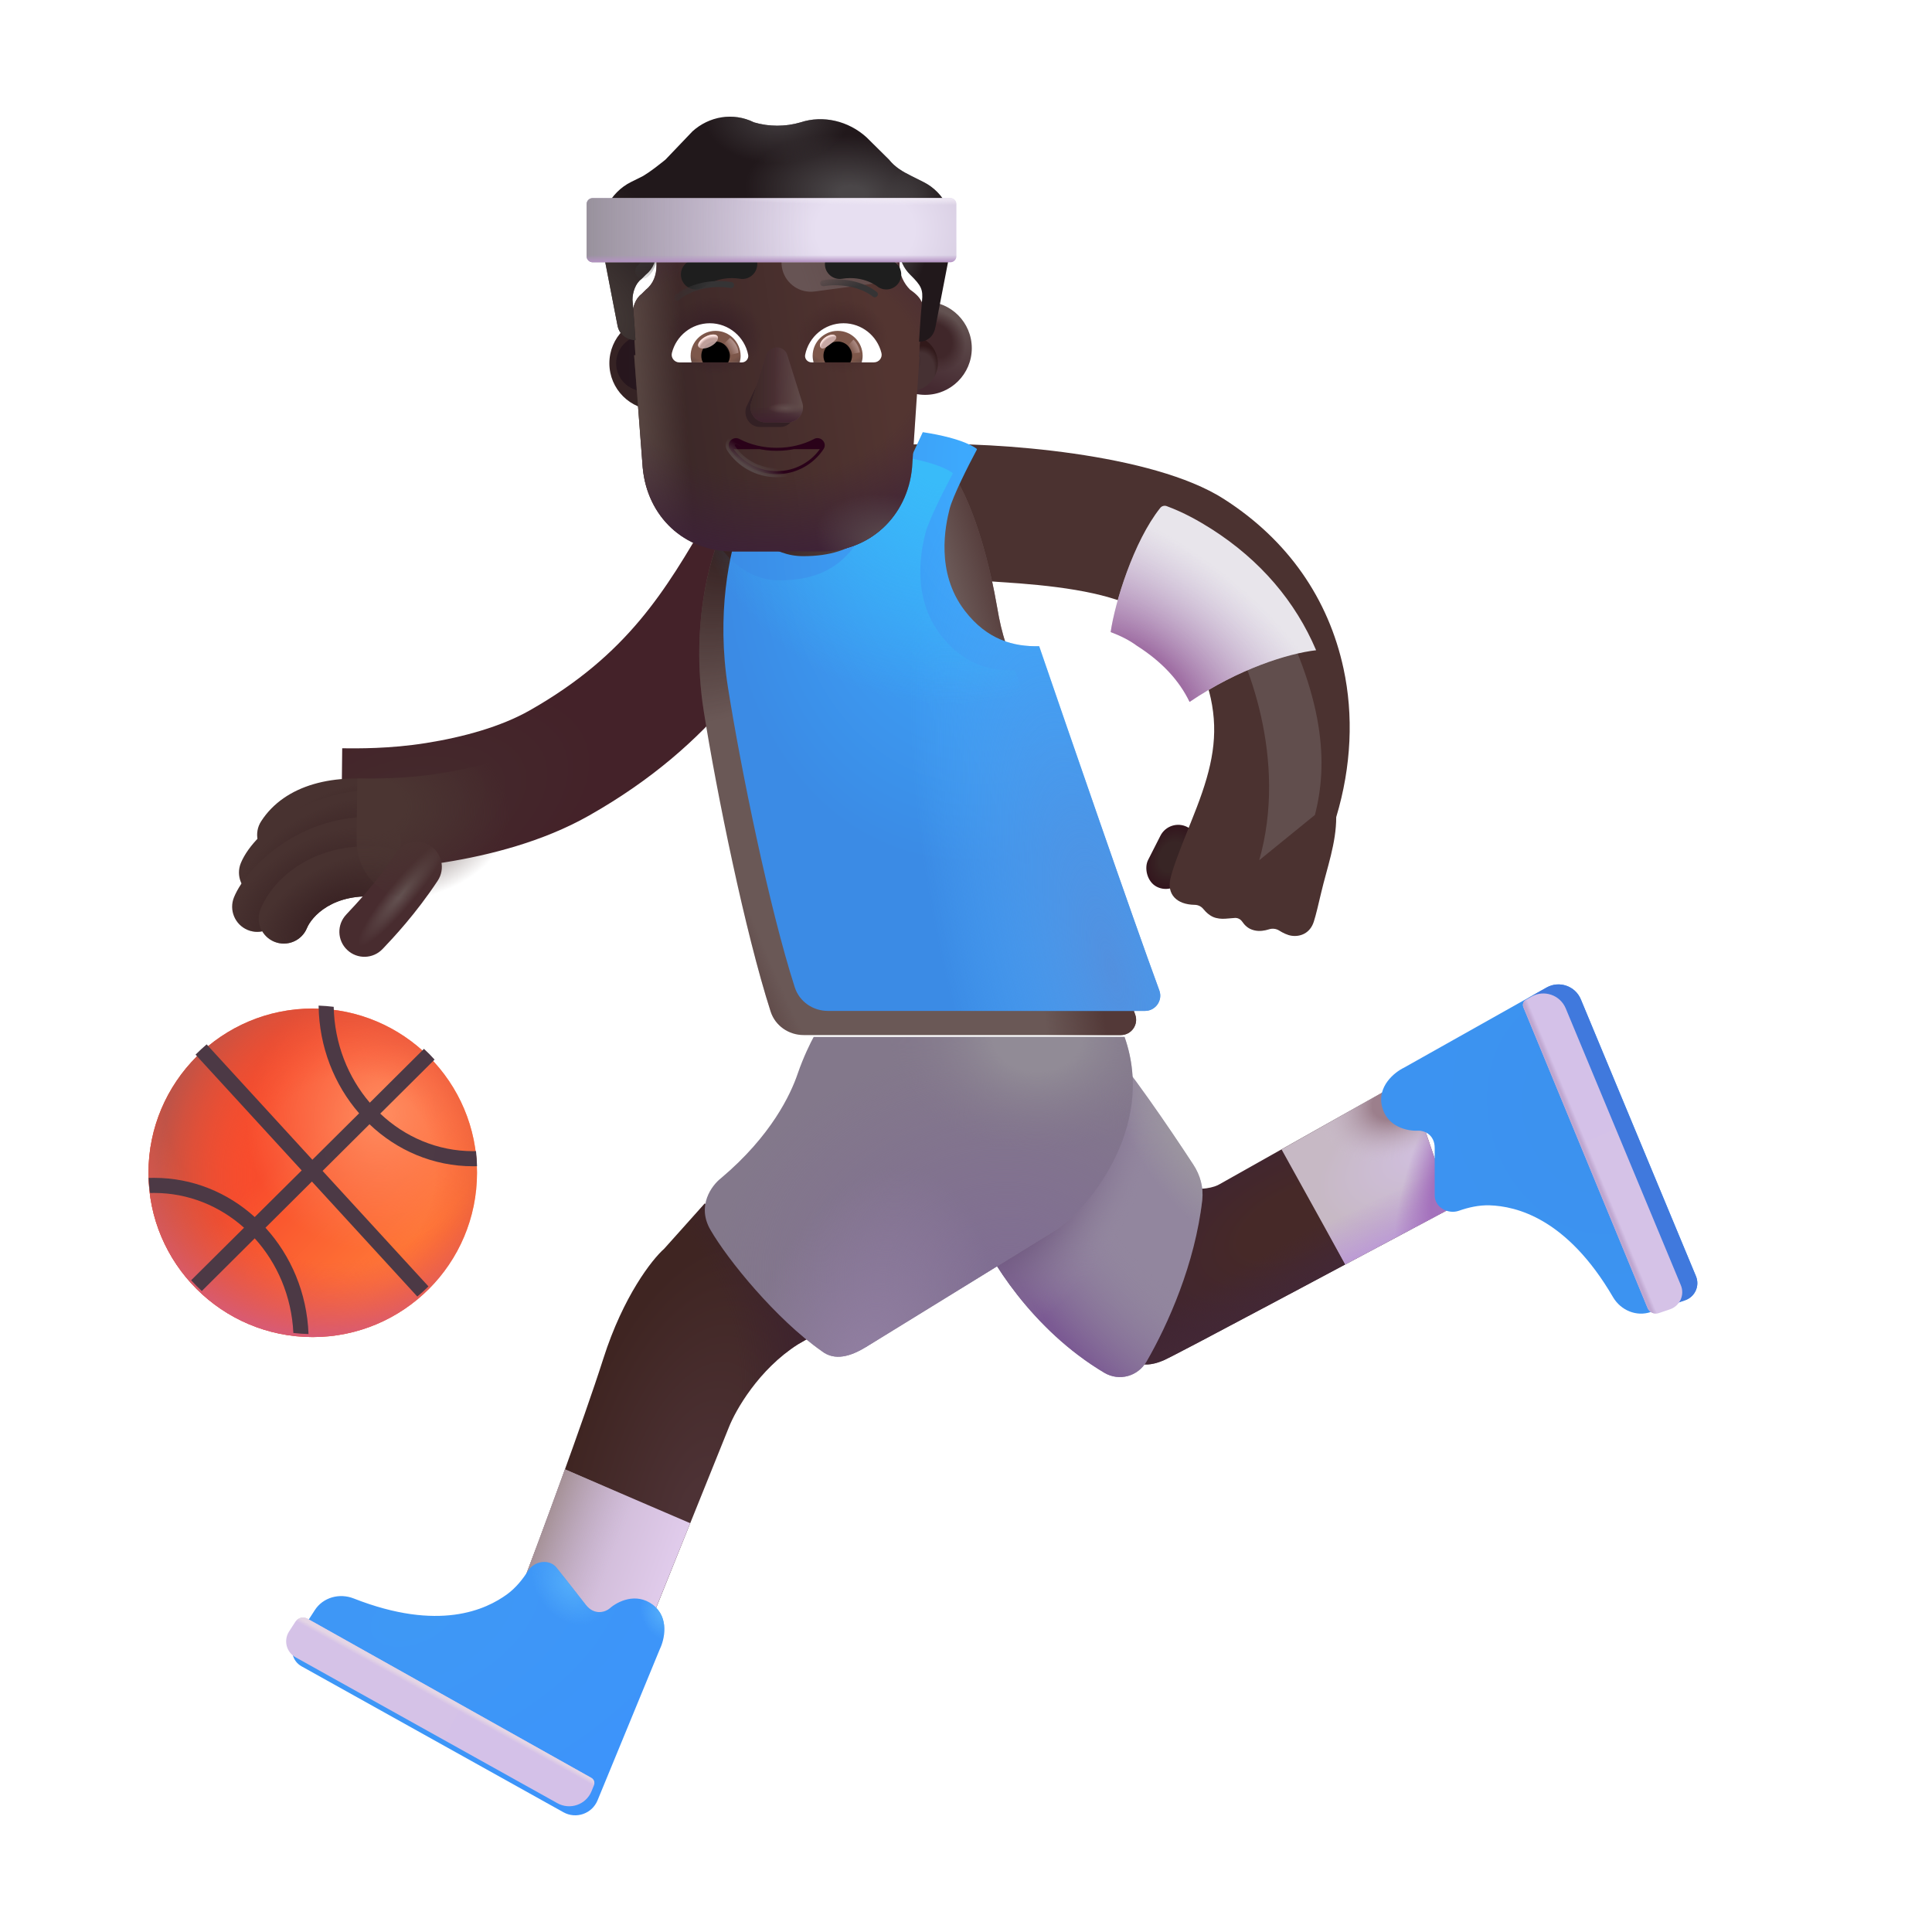 <svg width="32" height="32" viewBox="0 0 32 32" fill="none" xmlns="http://www.w3.org/2000/svg">
<rect x="19.37" y="13.548" width="0.659" height="1.111" rx="0.33" transform="rotate(26.961 19.37 13.548)" fill="url(#paint0_radial_3987_23225)"/>
<g filter="url(#filter0_i_3987_23225)">
<path d="M15.216 10.105C15.589 10.094 16.079 10.116 16.69 10.163C17.517 10.228 18.381 10.359 18.828 10.694C19.41 11.065 19.737 11.522 19.854 12.066C19.987 12.68 19.877 13.205 19.624 13.867C19.575 13.995 19.523 14.124 19.473 14.249C19.349 14.561 19.234 14.85 19.186 15.05C19.125 15.308 19.284 15.483 19.59 15.487C19.645 15.488 19.696 15.513 19.73 15.555C19.778 15.613 19.846 15.679 19.936 15.703C20.018 15.724 20.076 15.719 20.155 15.712C20.185 15.709 20.218 15.706 20.256 15.704C20.303 15.702 20.346 15.725 20.373 15.763C20.414 15.821 20.468 15.884 20.573 15.909C20.662 15.931 20.75 15.914 20.817 15.893C20.874 15.874 20.938 15.881 20.989 15.914C21.048 15.951 21.123 15.989 21.194 15.999C21.335 16.019 21.499 15.96 21.561 15.765C21.596 15.657 21.64 15.467 21.682 15.289C21.78 14.872 21.932 14.467 21.932 14.034C22.186 13.191 22.219 12.342 22.053 11.574C21.805 10.424 21.138 9.445 20.065 8.761C18.888 8.011 16.307 7.818 15.043 7.858C14.963 7.861 14.903 7.863 14.87 7.863V10.113C14.968 10.113 15.084 10.109 15.216 10.105Z" fill="#4B3230"/>
</g>
<circle cx="5.18" cy="19.425" r="2.721" fill="url(#paint1_linear_3987_23225)"/>
<circle cx="5.18" cy="19.425" r="2.721" fill="url(#paint2_radial_3987_23225)"/>
<circle cx="5.18" cy="19.425" r="2.721" fill="url(#paint3_radial_3987_23225)"/>
<circle cx="5.18" cy="19.425" r="2.721" fill="url(#paint4_radial_3987_23225)"/>
<g filter="url(#filter1_i_3987_23225)">
<path d="M5.527 16.726C5.54 17.338 5.765 17.893 6.125 18.314L7.022 17.422C7.084 17.479 7.142 17.538 7.198 17.6L6.298 18.495C6.707 18.882 7.247 19.117 7.836 19.117C7.852 19.117 7.868 19.117 7.884 19.116C7.894 19.198 7.899 19.282 7.901 19.366C7.88 19.367 7.858 19.367 7.836 19.367C7.174 19.367 6.573 19.103 6.12 18.671L5.343 19.444L7.097 21.357C7.038 21.416 6.976 21.472 6.912 21.525L5.166 19.62L4.397 20.385C4.818 20.846 5.085 21.465 5.11 22.146C5.026 22.144 4.942 22.138 4.859 22.128C4.83 21.519 4.591 20.971 4.219 20.561L3.343 21.433C3.281 21.376 3.222 21.317 3.166 21.255L4.042 20.385C3.639 20.025 3.119 19.809 2.553 19.809C2.531 19.809 2.508 19.809 2.486 19.81C2.474 19.728 2.466 19.645 2.462 19.56C2.493 19.559 2.523 19.559 2.553 19.559C3.191 19.559 3.773 19.804 4.219 20.208L4.997 19.436L3.239 17.518C3.298 17.459 3.359 17.402 3.423 17.348L5.174 19.259L5.948 18.49C5.538 18.018 5.286 17.392 5.277 16.706C5.361 16.709 5.445 16.716 5.527 16.726Z" fill="url(#paint5_radial_3987_23225)"/>
</g>
<path d="M11.001 20.683L11.673 19.933L14.009 21.792C13.938 21.839 13.681 22 13.212 22.269C12.568 22.681 12.183 23.357 12.071 23.644L10.579 27.347L8.602 26.378C8.928 25.519 9.662 23.541 9.993 22.503C10.324 21.465 10.803 20.857 11.001 20.683Z" fill="url(#paint6_radial_3987_23225)"/>
<path d="M11.001 20.683L11.673 19.933L14.009 21.792C13.938 21.839 13.681 22 13.212 22.269C12.568 22.681 12.183 23.357 12.071 23.644L10.579 27.347L8.602 26.378C8.928 25.519 9.662 23.541 9.993 22.503C10.324 21.465 10.803 20.857 11.001 20.683Z" fill="url(#paint7_radial_3987_23225)"/>
<path d="M11.432 25.229L10.579 27.347L8.602 26.378C8.778 25.915 9.072 25.127 9.357 24.337L11.432 25.229Z" fill="url(#paint8_linear_3987_23225)"/>
<path d="M11.432 25.229L10.579 27.347L8.602 26.378C8.778 25.915 9.072 25.127 9.357 24.337L11.432 25.229Z" fill="url(#paint9_linear_3987_23225)"/>
<g filter="url(#filter2_i_3987_23225)">
<path d="M9.12 25.868L9.602 26.48C9.747 26.667 9.935 26.597 10.001 26.538C10.122 26.43 10.434 26.267 10.712 26.48C10.99 26.692 10.906 27.058 10.829 27.214L9.797 29.72C9.706 29.941 9.442 30.033 9.233 29.917L4.894 27.499C4.742 27.414 4.694 27.22 4.788 27.074L5.114 26.569C5.25 26.357 5.522 26.283 5.757 26.375C7.171 26.931 7.951 26.561 8.302 26.304C8.445 26.199 8.559 26.056 8.647 25.917C8.751 25.752 9 25.715 9.12 25.868Z" fill="url(#paint10_radial_3987_23225)"/>
<path d="M9.12 25.868L9.602 26.48C9.747 26.667 9.935 26.597 10.001 26.538C10.122 26.43 10.434 26.267 10.712 26.48C10.99 26.692 10.906 27.058 10.829 27.214L9.797 29.72C9.706 29.941 9.442 30.033 9.233 29.917L4.894 27.499C4.742 27.414 4.694 27.22 4.788 27.074L5.114 26.569C5.25 26.357 5.522 26.283 5.757 26.375C7.171 26.931 7.951 26.561 8.302 26.304C8.445 26.199 8.559 26.056 8.647 25.917C8.751 25.752 9 25.715 9.12 25.868Z" fill="url(#paint11_radial_3987_23225)"/>
<path d="M9.12 25.868L9.602 26.48C9.747 26.667 9.935 26.597 10.001 26.538C10.122 26.43 10.434 26.267 10.712 26.48C10.99 26.692 10.906 27.058 10.829 27.214L9.797 29.72C9.706 29.941 9.442 30.033 9.233 29.917L4.894 27.499C4.742 27.414 4.694 27.22 4.788 27.074L5.114 26.569C5.25 26.357 5.522 26.283 5.757 26.375C7.171 26.931 7.951 26.561 8.302 26.304C8.445 26.199 8.559 26.056 8.647 25.917C8.751 25.752 9 25.715 9.12 25.868Z" fill="url(#paint12_radial_3987_23225)"/>
</g>
<g filter="url(#filter3_i_3987_23225)">
<path d="M9.794 29.497C9.838 29.522 9.856 29.576 9.837 29.622L9.797 29.72C9.706 29.941 9.442 30.033 9.233 29.917L4.894 27.499C4.742 27.414 4.694 27.22 4.787 27.074L4.893 26.91C4.936 26.844 5.023 26.822 5.093 26.861L9.794 29.497Z" fill="url(#paint13_linear_3987_23225)"/>
<path d="M9.794 29.497C9.838 29.522 9.856 29.576 9.837 29.622L9.797 29.72C9.706 29.941 9.442 30.033 9.233 29.917L4.894 27.499C4.742 27.414 4.694 27.22 4.787 27.074L4.893 26.91C4.936 26.844 5.023 26.822 5.093 26.861L9.794 29.497Z" fill="url(#paint14_linear_3987_23225)"/>
</g>
<path d="M19.267 22.534C19.054 22.625 18.915 22.603 18.895 22.581L19.649 19.651C19.881 19.733 20.123 19.664 20.204 19.612L23.313 17.862L24.04 20.007C22.522 20.812 19.479 22.444 19.267 22.534Z" fill="url(#paint15_radial_3987_23225)"/>
<path d="M19.267 22.534C19.054 22.625 18.915 22.603 18.895 22.581L19.649 19.651C19.881 19.733 20.123 19.664 20.204 19.612L23.313 17.862L24.04 20.007C22.522 20.812 19.479 22.444 19.267 22.534Z" fill="url(#paint16_linear_3987_23225)"/>
<path d="M22.282 20.943C22.292 20.937 22.302 20.932 22.312 20.927C22.948 20.587 23.568 20.257 24.04 20.007L23.313 17.862L21.226 19.037L22.282 20.943Z" fill="url(#paint17_radial_3987_23225)"/>
<path d="M22.282 20.943C22.292 20.937 22.302 20.932 22.312 20.927C22.948 20.587 23.568 20.257 24.04 20.007L23.313 17.862L21.226 19.037L22.282 20.943Z" fill="url(#paint18_linear_3987_23225)"/>
<path d="M22.282 20.943C22.292 20.937 22.302 20.932 22.312 20.927C22.948 20.587 23.568 20.257 24.04 20.007L23.313 17.862L21.226 19.037L22.282 20.943Z" fill="url(#paint19_radial_3987_23225)"/>
<path d="M22.282 20.943C22.292 20.937 22.302 20.932 22.312 20.927C22.948 20.587 23.568 20.257 24.04 20.007L23.313 17.862L21.226 19.037L22.282 20.943Z" fill="url(#paint20_radial_3987_23225)"/>
<path d="M18.292 22.738C17.092 22.025 16.373 20.84 16.149 20.284L18.305 17.269C18.683 17.679 19.356 18.665 19.765 19.291C19.879 19.464 19.936 19.669 19.913 19.875C19.794 20.935 19.346 21.935 18.99 22.55C18.848 22.798 18.538 22.883 18.292 22.738Z" fill="#92869E"/>
<path d="M18.292 22.738C17.092 22.025 16.373 20.84 16.149 20.284L18.305 17.269C18.683 17.679 19.356 18.665 19.765 19.291C19.879 19.464 19.936 19.669 19.913 19.875C19.794 20.935 19.346 21.935 18.99 22.55C18.848 22.798 18.538 22.883 18.292 22.738Z" fill="url(#paint21_radial_3987_23225)"/>
<path d="M18.292 22.738C17.092 22.025 16.373 20.84 16.149 20.284L18.305 17.269C18.683 17.679 19.356 18.665 19.765 19.291C19.879 19.464 19.936 19.669 19.913 19.875C19.794 20.935 19.346 21.935 18.99 22.55C18.848 22.798 18.538 22.883 18.292 22.738Z" fill="url(#paint22_radial_3987_23225)"/>
<path d="M18.292 22.738C17.092 22.025 16.373 20.84 16.149 20.284L18.305 17.269C18.683 17.679 19.356 18.665 19.765 19.291C19.879 19.464 19.936 19.669 19.913 19.875C19.794 20.935 19.346 21.935 18.99 22.55C18.848 22.798 18.538 22.883 18.292 22.738Z" fill="url(#paint23_radial_3987_23225)"/>
<g filter="url(#filter4_i_3987_23225)">
<path d="M12.962 17.534C13.056 17.259 13.178 17.013 13.227 16.925H18.376C18.915 18.444 17.724 19.851 17.177 20.163C16.198 20.765 14.284 21.943 14.091 22.062C13.848 22.21 13.579 22.3 13.36 22.128C12.602 21.597 11.806 20.62 11.517 20.12C11.285 19.72 11.54 19.381 11.696 19.261C12.524 18.562 12.845 17.878 12.962 17.534Z" fill="#83788B"/>
<path d="M12.962 17.534C13.056 17.259 13.178 17.013 13.227 16.925H18.376C18.915 18.444 17.724 19.851 17.177 20.163C16.198 20.765 14.284 21.943 14.091 22.062C13.848 22.21 13.579 22.3 13.36 22.128C12.602 21.597 11.806 20.62 11.517 20.12C11.285 19.72 11.54 19.381 11.696 19.261C12.524 18.562 12.845 17.878 12.962 17.534Z" fill="url(#paint24_radial_3987_23225)"/>
<path d="M12.962 17.534C13.056 17.259 13.178 17.013 13.227 16.925H18.376C18.915 18.444 17.724 19.851 17.177 20.163C16.198 20.765 14.284 21.943 14.091 22.062C13.848 22.21 13.579 22.3 13.36 22.128C12.602 21.597 11.806 20.62 11.517 20.12C11.285 19.72 11.54 19.381 11.696 19.261C12.524 18.562 12.845 17.878 12.962 17.534Z" fill="url(#paint25_radial_3987_23225)"/>
<path d="M12.962 17.534C13.056 17.259 13.178 17.013 13.227 16.925H18.376C18.915 18.444 17.724 19.851 17.177 20.163C16.198 20.765 14.284 21.943 14.091 22.062C13.848 22.21 13.579 22.3 13.36 22.128C12.602 21.597 11.806 20.62 11.517 20.12C11.285 19.72 11.54 19.381 11.696 19.261C12.524 18.562 12.845 17.878 12.962 17.534Z" fill="url(#paint26_radial_3987_23225)"/>
</g>
<g filter="url(#filter5_i_3987_23225)">
<path d="M23.563 19.898L23.563 19.12C23.566 18.883 23.375 18.822 23.286 18.827C23.124 18.837 22.779 18.772 22.692 18.433C22.605 18.094 22.898 17.859 23.055 17.784L25.417 16.456C25.626 16.339 25.89 16.43 25.983 16.651L27.89 21.237C27.957 21.397 27.875 21.58 27.711 21.636L27.142 21.831C26.903 21.913 26.644 21.802 26.517 21.585C25.751 20.273 24.91 20.079 24.475 20.064C24.298 20.058 24.119 20.099 23.964 20.154C23.78 20.218 23.562 20.094 23.563 19.898Z" fill="url(#paint27_radial_3987_23225)"/>
<path d="M23.563 19.898L23.563 19.12C23.566 18.883 23.375 18.822 23.286 18.827C23.124 18.837 22.779 18.772 22.692 18.433C22.605 18.094 22.898 17.859 23.055 17.784L25.417 16.456C25.626 16.339 25.89 16.43 25.983 16.651L27.89 21.237C27.957 21.397 27.875 21.58 27.711 21.636L27.142 21.831C26.903 21.913 26.644 21.802 26.517 21.585C25.751 20.273 24.91 20.079 24.475 20.064C24.298 20.058 24.119 20.099 23.964 20.154C23.78 20.218 23.562 20.094 23.563 19.898Z" fill="url(#paint28_linear_3987_23225)"/>
</g>
<g filter="url(#filter6_i_3987_23225)">
<path d="M25.282 16.633C25.263 16.586 25.281 16.532 25.326 16.508L25.417 16.456C25.626 16.339 25.89 16.43 25.983 16.651L27.89 21.237C27.957 21.397 27.875 21.58 27.711 21.636L27.526 21.699C27.451 21.725 27.369 21.688 27.339 21.615L25.282 16.633Z" fill="url(#paint29_linear_3987_23225)"/>
<path d="M25.282 16.633C25.263 16.586 25.281 16.532 25.326 16.508L25.417 16.456C25.626 16.339 25.89 16.43 25.983 16.651L27.89 21.237C27.957 21.397 27.875 21.58 27.711 21.636L27.526 21.699C27.451 21.725 27.369 21.688 27.339 21.615L25.282 16.633Z" fill="url(#paint30_linear_3987_23225)"/>
</g>
<g filter="url(#filter7_ii_3987_23225)">
<path fill-rule="evenodd" clip-rule="evenodd" d="M11.974 9.075C11.992 9.044 12.009 9.014 12.027 8.983L13.755 9.991C13.73 10.033 13.706 10.075 13.681 10.117C12.969 11.342 12.111 12.816 10.005 14.009C9.237 14.444 8.351 14.665 7.624 14.782C7.367 14.823 7.121 14.853 6.895 14.873C6.345 14.924 5.901 14.47 5.907 13.918L5.918 12.894C6.168 12.896 6.701 12.904 7.307 12.807C7.924 12.709 8.545 12.537 9.019 12.269C10.652 11.344 11.279 10.268 11.974 9.075Z" fill="url(#paint31_radial_3987_23225)"/>
</g>
<path d="M11.657 11.784C11.419 10.284 11.8 9.039 12.04 8.659C12.333 8.053 13.027 7.855 13.336 7.831H15.774C16.16 8.408 16.408 9.426 16.518 10.071C16.552 10.274 16.596 10.475 16.663 10.67C17.028 11.734 18.29 15.412 18.802 16.804C18.863 16.969 18.74 17.144 18.564 17.144H13.313C13.064 17.144 12.84 16.99 12.764 16.753C12.341 15.438 11.871 13.137 11.657 11.784Z" fill="#6A5856"/>
<path d="M11.657 11.784C11.419 10.284 11.8 9.039 12.04 8.659C12.333 8.053 13.027 7.855 13.336 7.831H15.774C16.16 8.408 16.408 9.426 16.518 10.071C16.552 10.274 16.596 10.475 16.663 10.67C17.028 11.734 18.29 15.412 18.802 16.804C18.863 16.969 18.74 17.144 18.564 17.144H13.313C13.064 17.144 12.84 16.99 12.764 16.753C12.341 15.438 11.871 13.137 11.657 11.784Z" fill="url(#paint32_radial_3987_23225)"/>
<path d="M11.657 11.784C11.419 10.284 11.8 9.039 12.04 8.659C12.333 8.053 13.027 7.855 13.336 7.831H15.774C16.16 8.408 16.408 9.426 16.518 10.071C16.552 10.274 16.596 10.475 16.663 10.67C17.028 11.734 18.29 15.412 18.802 16.804C18.863 16.969 18.74 17.144 18.564 17.144H13.313C13.064 17.144 12.84 16.99 12.764 16.753C12.341 15.438 11.871 13.137 11.657 11.784Z" fill="url(#paint33_radial_3987_23225)"/>
<path fill-rule="evenodd" clip-rule="evenodd" d="M6.322 13.764C5.547 13.632 5.152 13.853 5.022 14.053C4.898 14.245 4.641 14.3 4.448 14.175C4.256 14.051 4.201 13.794 4.326 13.602C4.717 12.997 5.54 12.788 6.461 12.945C6.687 12.984 6.839 13.198 6.801 13.424C6.762 13.65 6.548 13.802 6.322 13.764Z" fill="#483230"/>
<path fill-rule="evenodd" clip-rule="evenodd" d="M6.322 13.764C5.547 13.632 5.152 13.853 5.022 14.053C4.898 14.245 4.641 14.3 4.448 14.175C4.256 14.051 4.201 13.794 4.326 13.602C4.717 12.997 5.54 12.788 6.461 12.945C6.687 12.984 6.839 13.198 6.801 13.424C6.762 13.65 6.548 13.802 6.322 13.764Z" fill="url(#paint34_radial_3987_23225)"/>
<path fill-rule="evenodd" clip-rule="evenodd" d="M5.23 14.184C4.924 14.362 4.78 14.554 4.757 14.61C4.67 14.822 4.428 14.923 4.216 14.836C4.004 14.749 3.902 14.507 3.989 14.295C4.109 14.004 4.425 13.692 4.813 13.466C5.22 13.23 5.763 13.053 6.393 13.085C6.622 13.096 6.798 13.291 6.786 13.52C6.775 13.749 6.58 13.925 6.351 13.914C5.903 13.891 5.518 14.017 5.23 14.184Z" fill="#483230"/>
<path fill-rule="evenodd" clip-rule="evenodd" d="M5.23 14.184C4.924 14.362 4.78 14.554 4.757 14.61C4.67 14.822 4.428 14.923 4.216 14.836C4.004 14.749 3.902 14.507 3.989 14.295C4.109 14.004 4.425 13.692 4.813 13.466C5.22 13.23 5.763 13.053 6.393 13.085C6.622 13.096 6.798 13.291 6.786 13.52C6.775 13.749 6.58 13.925 6.351 13.914C5.903 13.891 5.518 14.017 5.23 14.184Z" fill="url(#paint35_radial_3987_23225)"/>
<path fill-rule="evenodd" clip-rule="evenodd" d="M5.125 14.676C4.832 14.876 4.676 15.099 4.644 15.176C4.557 15.388 4.315 15.49 4.103 15.403C3.891 15.316 3.789 15.073 3.876 14.861C3.986 14.592 4.273 14.253 4.657 13.99C5.054 13.719 5.597 13.501 6.245 13.534C6.474 13.546 6.65 13.74 6.638 13.969C6.626 14.198 6.431 14.374 6.203 14.363C5.772 14.341 5.404 14.485 5.125 14.676Z" fill="#483230"/>
<path fill-rule="evenodd" clip-rule="evenodd" d="M5.125 14.676C4.832 14.876 4.676 15.099 4.644 15.176C4.557 15.388 4.315 15.49 4.103 15.403C3.891 15.316 3.789 15.073 3.876 14.861C3.986 14.592 4.273 14.253 4.657 13.99C5.054 13.719 5.597 13.501 6.245 13.534C6.474 13.546 6.65 13.74 6.638 13.969C6.626 14.198 6.431 14.374 6.203 14.363C5.772 14.341 5.404 14.485 5.125 14.676Z" fill="url(#paint36_radial_3987_23225)"/>
<path fill-rule="evenodd" clip-rule="evenodd" d="M6.293 14.857C5.504 14.774 5.157 15.194 5.084 15.371C4.997 15.583 4.755 15.685 4.543 15.598C4.331 15.511 4.229 15.269 4.316 15.056C4.527 14.541 5.22 13.909 6.381 14.032C6.608 14.056 6.774 14.26 6.75 14.488C6.725 14.716 6.521 14.881 6.293 14.857Z" fill="#483230"/>
<path fill-rule="evenodd" clip-rule="evenodd" d="M6.293 14.857C5.504 14.774 5.157 15.194 5.084 15.371C4.997 15.583 4.755 15.685 4.543 15.598C4.331 15.511 4.229 15.269 4.316 15.056C4.527 14.541 5.22 13.909 6.381 14.032C6.608 14.056 6.774 14.26 6.75 14.488C6.725 14.716 6.521 14.881 6.293 14.857Z" fill="url(#paint37_radial_3987_23225)"/>
<path fill-rule="evenodd" clip-rule="evenodd" d="M7.132 14.012C7.323 14.138 7.376 14.396 7.25 14.587C6.886 15.138 6.512 15.534 6.345 15.71C6.342 15.713 6.34 15.715 6.337 15.718C6.18 15.884 5.917 15.892 5.751 15.734C5.584 15.577 5.577 15.314 5.735 15.148L5.74 15.142C5.899 14.973 6.234 14.62 6.557 14.13C6.683 13.939 6.94 13.886 7.132 14.012Z" fill="url(#paint38_radial_3987_23225)"/>
<g filter="url(#filter8_i_3987_23225)">
<path d="M11.884 8.99C12.031 9.233 12.385 9.612 12.903 9.612C13.79 9.612 14.157 9.183 14.446 8.511C14.57 8.223 14.811 7.722 14.884 7.558C15.579 7.663 15.774 7.831 15.774 7.831C15.777 7.835 15.779 7.839 15.782 7.843C15.633 8.12 15.381 8.624 15.329 8.827C15.259 9.101 15.091 9.878 15.579 10.515C15.952 11.001 16.391 11.113 16.812 11.103C17.293 12.506 18.345 15.563 18.802 16.804C18.863 16.969 18.74 17.144 18.564 17.144H13.314C13.064 17.144 12.84 16.99 12.764 16.753C12.341 15.438 11.871 13.137 11.657 11.784C11.467 10.587 11.671 9.552 11.884 8.99Z" fill="url(#paint39_radial_3987_23225)"/>
<path d="M11.884 8.99C12.031 9.233 12.385 9.612 12.903 9.612C13.79 9.612 14.157 9.183 14.446 8.511C14.57 8.223 14.811 7.722 14.884 7.558C15.579 7.663 15.774 7.831 15.774 7.831C15.777 7.835 15.779 7.839 15.782 7.843C15.633 8.12 15.381 8.624 15.329 8.827C15.259 9.101 15.091 9.878 15.579 10.515C15.952 11.001 16.391 11.113 16.812 11.103C17.293 12.506 18.345 15.563 18.802 16.804C18.863 16.969 18.74 17.144 18.564 17.144H13.314C13.064 17.144 12.84 16.99 12.764 16.753C12.341 15.438 11.871 13.137 11.657 11.784C11.467 10.587 11.671 9.552 11.884 8.99Z" fill="url(#paint40_radial_3987_23225)"/>
</g>
<path d="M11.884 8.99C12.031 9.233 12.385 9.612 12.903 9.612C13.79 9.612 14.157 9.183 14.446 8.511C14.57 8.223 14.811 7.722 14.884 7.558C15.579 7.663 15.774 7.831 15.774 7.831C15.777 7.835 15.779 7.839 15.782 7.843C15.633 8.12 15.381 8.624 15.329 8.827C15.259 9.101 15.091 9.878 15.579 10.515C15.952 11.001 16.391 11.113 16.812 11.103C17.293 12.506 18.345 15.563 18.802 16.804C18.863 16.969 18.74 17.144 18.564 17.144H13.314C13.064 17.144 12.84 16.99 12.764 16.753C12.341 15.438 11.871 13.137 11.657 11.784C11.467 10.587 11.671 9.552 11.884 8.99Z" fill="url(#paint41_radial_3987_23225)"/>
<path fill-rule="evenodd" clip-rule="evenodd" d="M11.974 9.075C11.992 9.044 12.009 9.014 12.027 8.983L13.755 9.991C13.73 10.033 13.706 10.075 13.681 10.117C12.969 11.342 12.111 12.816 10.005 14.009C9.237 14.444 8.351 14.665 7.624 14.782C7.367 14.823 7.121 14.853 6.895 14.873C6.345 14.924 5.901 14.47 5.907 13.918L5.918 12.894C6.168 12.896 6.701 12.904 7.307 12.807C7.924 12.709 8.545 12.537 9.019 12.269C10.652 11.344 11.279 10.268 11.974 9.075Z" fill="url(#paint42_radial_3987_23225)"/>
<g filter="url(#filter9_i_3987_23225)">
<circle cx="10.666" cy="6.017" r="0.773" fill="url(#paint43_radial_3987_23225)"/>
</g>
<g filter="url(#filter10_f_3987_23225)">
<circle cx="10.666" cy="6.017" r="0.461" fill="url(#paint44_linear_3987_23225)"/>
</g>
<g filter="url(#filter11_i_3987_23225)">
<circle cx="15.073" cy="6.017" r="0.773" fill="url(#paint45_linear_3987_23225)"/>
<circle cx="15.073" cy="6.017" r="0.773" fill="url(#paint46_radial_3987_23225)"/>
</g>
<g filter="url(#filter12_f_3987_23225)">
<circle cx="15.073" cy="6.017" r="0.461" fill="#463133"/>
<circle cx="15.073" cy="6.017" r="0.461" fill="url(#paint47_radial_3987_23225)"/>
<circle cx="15.073" cy="6.017" r="0.461" fill="url(#paint48_radial_3987_23225)"/>
</g>
<g filter="url(#filter13_i_3987_23225)">
<path d="M10.503 5.733C10.51 5.734 10.518 5.734 10.525 5.734C10.525 5.734 10.501 5.339 10.476 5.067C10.476 4.943 10.525 4.795 10.625 4.721L10.699 4.647C10.824 4.548 10.873 4.4 10.873 4.252V3.856C10.873 3.733 10.948 3.634 11.072 3.609C11.37 3.535 11.991 3.412 12.886 3.412C13.78 3.412 14.402 3.535 14.7 3.609C14.799 3.634 14.899 3.733 14.899 3.856V4.252C14.899 4.4 14.973 4.548 15.073 4.647C15.305 4.81 15.291 4.9 15.271 5.092C15.247 5.339 15.222 5.759 15.222 5.759C15.225 5.759 15.227 5.759 15.23 5.759L15.107 7.592C15.033 8.412 14.388 8.983 13.62 8.983H12.133C11.339 8.983 10.72 8.412 10.645 7.592L10.503 5.733Z" fill="url(#paint49_linear_3987_23225)"/>
<path d="M10.503 5.733C10.51 5.734 10.518 5.734 10.525 5.734C10.525 5.734 10.501 5.339 10.476 5.067C10.476 4.943 10.525 4.795 10.625 4.721L10.699 4.647C10.824 4.548 10.873 4.4 10.873 4.252V3.856C10.873 3.733 10.948 3.634 11.072 3.609C11.37 3.535 11.991 3.412 12.886 3.412C13.78 3.412 14.402 3.535 14.7 3.609C14.799 3.634 14.899 3.733 14.899 3.856V4.252C14.899 4.4 14.973 4.548 15.073 4.647C15.305 4.81 15.291 4.9 15.271 5.092C15.247 5.339 15.222 5.759 15.222 5.759C15.225 5.759 15.227 5.759 15.23 5.759L15.107 7.592C15.033 8.412 14.388 8.983 13.62 8.983H12.133C11.339 8.983 10.72 8.412 10.645 7.592L10.503 5.733Z" fill="url(#paint50_linear_3987_23225)"/>
<path d="M10.503 5.733C10.51 5.734 10.518 5.734 10.525 5.734C10.525 5.734 10.501 5.339 10.476 5.067C10.476 4.943 10.525 4.795 10.625 4.721L10.699 4.647C10.824 4.548 10.873 4.4 10.873 4.252V3.856C10.873 3.733 10.948 3.634 11.072 3.609C11.37 3.535 11.991 3.412 12.886 3.412C13.78 3.412 14.402 3.535 14.7 3.609C14.799 3.634 14.899 3.733 14.899 3.856V4.252C14.899 4.4 14.973 4.548 15.073 4.647C15.305 4.81 15.291 4.9 15.271 5.092C15.247 5.339 15.222 5.759 15.222 5.759C15.225 5.759 15.227 5.759 15.23 5.759L15.107 7.592C15.033 8.412 14.388 8.983 13.62 8.983H12.133C11.339 8.983 10.72 8.412 10.645 7.592L10.503 5.733Z" fill="url(#paint51_radial_3987_23225)"/>
<path d="M10.503 5.733C10.51 5.734 10.518 5.734 10.525 5.734C10.525 5.734 10.501 5.339 10.476 5.067C10.476 4.943 10.525 4.795 10.625 4.721L10.699 4.647C10.824 4.548 10.873 4.4 10.873 4.252V3.856C10.873 3.733 10.948 3.634 11.072 3.609C11.37 3.535 11.991 3.412 12.886 3.412C13.78 3.412 14.402 3.535 14.7 3.609C14.799 3.634 14.899 3.733 14.899 3.856V4.252C14.899 4.4 14.973 4.548 15.073 4.647C15.305 4.81 15.291 4.9 15.271 5.092C15.247 5.339 15.222 5.759 15.222 5.759C15.225 5.759 15.227 5.759 15.23 5.759L15.107 7.592C15.033 8.412 14.388 8.983 13.62 8.983H12.133C11.339 8.983 10.72 8.412 10.645 7.592L10.503 5.733Z" fill="url(#paint52_radial_3987_23225)"/>
<path d="M10.503 5.733C10.51 5.734 10.518 5.734 10.525 5.734C10.525 5.734 10.501 5.339 10.476 5.067C10.476 4.943 10.525 4.795 10.625 4.721L10.699 4.647C10.824 4.548 10.873 4.4 10.873 4.252V3.856C10.873 3.733 10.948 3.634 11.072 3.609C11.37 3.535 11.991 3.412 12.886 3.412C13.78 3.412 14.402 3.535 14.7 3.609C14.799 3.634 14.899 3.733 14.899 3.856V4.252C14.899 4.4 14.973 4.548 15.073 4.647C15.305 4.81 15.291 4.9 15.271 5.092C15.247 5.339 15.222 5.759 15.222 5.759C15.225 5.759 15.227 5.759 15.23 5.759L15.107 7.592C15.033 8.412 14.388 8.983 13.62 8.983H12.133C11.339 8.983 10.72 8.412 10.645 7.592L10.503 5.733Z" fill="url(#paint53_radial_3987_23225)"/>
<path d="M10.503 5.733C10.51 5.734 10.518 5.734 10.525 5.734C10.525 5.734 10.501 5.339 10.476 5.067C10.476 4.943 10.525 4.795 10.625 4.721L10.699 4.647C10.824 4.548 10.873 4.4 10.873 4.252V3.856C10.873 3.733 10.948 3.634 11.072 3.609C11.37 3.535 11.991 3.412 12.886 3.412C13.78 3.412 14.402 3.535 14.7 3.609C14.799 3.634 14.899 3.733 14.899 3.856V4.252C14.899 4.4 14.973 4.548 15.073 4.647C15.305 4.81 15.291 4.9 15.271 5.092C15.247 5.339 15.222 5.759 15.222 5.759C15.225 5.759 15.227 5.759 15.23 5.759L15.107 7.592C15.033 8.412 14.388 8.983 13.62 8.983H12.133C11.339 8.983 10.72 8.412 10.645 7.592L10.503 5.733Z" fill="url(#paint54_radial_3987_23225)"/>
</g>
<g filter="url(#filter14_f_3987_23225)">
<path d="M14.701 3.412L13.276 3.887C13.033 3.968 12.895 4.223 12.96 4.471C13.023 4.707 13.251 4.86 13.493 4.828L14.911 4.638L14.701 3.412Z" fill="url(#paint55_linear_3987_23225)"/>
</g>
<g filter="url(#filter15_i_3987_23225)">
<path d="M15.098 3.016L15.296 3.115C15.644 3.288 15.843 3.683 15.768 4.103L15.495 5.512C15.471 5.657 15.375 5.755 15.23 5.759C15.227 5.759 15.225 5.759 15.222 5.759C15.222 5.759 15.247 5.339 15.271 5.092C15.292 4.891 15.257 4.83 15.073 4.647C14.973 4.548 14.899 4.4 14.899 4.252V3.856C14.899 3.733 14.799 3.634 14.7 3.609C14.402 3.535 13.781 3.412 12.886 3.412C11.992 3.412 11.37 3.535 11.072 3.609C10.948 3.634 10.873 3.733 10.873 3.856V4.252C10.873 4.4 10.824 4.548 10.699 4.647L10.625 4.721C10.525 4.795 10.476 4.943 10.476 5.067C10.501 5.339 10.525 5.734 10.525 5.734C10.518 5.734 10.51 5.734 10.503 5.733C10.364 5.724 10.251 5.628 10.227 5.487L9.954 4.079C9.904 3.683 10.103 3.288 10.451 3.115L10.65 3.016C10.774 2.942 10.898 2.843 11.022 2.744L11.47 2.275C11.743 2.028 12.141 1.954 12.489 2.127C12.737 2.201 13.01 2.201 13.259 2.127C13.632 2.003 14.054 2.102 14.352 2.374L14.725 2.744C14.824 2.868 14.948 2.942 15.098 3.016Z" fill="#21181B"/>
<path d="M15.098 3.016L15.296 3.115C15.644 3.288 15.843 3.683 15.768 4.103L15.495 5.512C15.471 5.657 15.375 5.755 15.23 5.759C15.227 5.759 15.225 5.759 15.222 5.759C15.222 5.759 15.247 5.339 15.271 5.092C15.292 4.891 15.257 4.83 15.073 4.647C14.973 4.548 14.899 4.4 14.899 4.252V3.856C14.899 3.733 14.799 3.634 14.7 3.609C14.402 3.535 13.781 3.412 12.886 3.412C11.992 3.412 11.37 3.535 11.072 3.609C10.948 3.634 10.873 3.733 10.873 3.856V4.252C10.873 4.4 10.824 4.548 10.699 4.647L10.625 4.721C10.525 4.795 10.476 4.943 10.476 5.067C10.501 5.339 10.525 5.734 10.525 5.734C10.518 5.734 10.51 5.734 10.503 5.733C10.364 5.724 10.251 5.628 10.227 5.487L9.954 4.079C9.904 3.683 10.103 3.288 10.451 3.115L10.65 3.016C10.774 2.942 10.898 2.843 11.022 2.744L11.47 2.275C11.743 2.028 12.141 1.954 12.489 2.127C12.737 2.201 13.01 2.201 13.259 2.127C13.632 2.003 14.054 2.102 14.352 2.374L14.725 2.744C14.824 2.868 14.948 2.942 15.098 3.016Z" fill="url(#paint56_radial_3987_23225)"/>
<path d="M15.098 3.016L15.296 3.115C15.644 3.288 15.843 3.683 15.768 4.103L15.495 5.512C15.471 5.657 15.375 5.755 15.23 5.759C15.227 5.759 15.225 5.759 15.222 5.759C15.222 5.759 15.247 5.339 15.271 5.092C15.292 4.891 15.257 4.83 15.073 4.647C14.973 4.548 14.899 4.4 14.899 4.252V3.856C14.899 3.733 14.799 3.634 14.7 3.609C14.402 3.535 13.781 3.412 12.886 3.412C11.992 3.412 11.37 3.535 11.072 3.609C10.948 3.634 10.873 3.733 10.873 3.856V4.252C10.873 4.4 10.824 4.548 10.699 4.647L10.625 4.721C10.525 4.795 10.476 4.943 10.476 5.067C10.501 5.339 10.525 5.734 10.525 5.734C10.518 5.734 10.51 5.734 10.503 5.733C10.364 5.724 10.251 5.628 10.227 5.487L9.954 4.079C9.904 3.683 10.103 3.288 10.451 3.115L10.65 3.016C10.774 2.942 10.898 2.843 11.022 2.744L11.47 2.275C11.743 2.028 12.141 1.954 12.489 2.127C12.737 2.201 13.01 2.201 13.259 2.127C13.632 2.003 14.054 2.102 14.352 2.374L14.725 2.744C14.824 2.868 14.948 2.942 15.098 3.016Z" fill="url(#paint57_radial_3987_23225)"/>
<path d="M15.098 3.016L15.296 3.115C15.644 3.288 15.843 3.683 15.768 4.103L15.495 5.512C15.471 5.657 15.375 5.755 15.23 5.759C15.227 5.759 15.225 5.759 15.222 5.759C15.222 5.759 15.247 5.339 15.271 5.092C15.292 4.891 15.257 4.83 15.073 4.647C14.973 4.548 14.899 4.4 14.899 4.252V3.856C14.899 3.733 14.799 3.634 14.7 3.609C14.402 3.535 13.781 3.412 12.886 3.412C11.992 3.412 11.37 3.535 11.072 3.609C10.948 3.634 10.873 3.733 10.873 3.856V4.252C10.873 4.4 10.824 4.548 10.699 4.647L10.625 4.721C10.525 4.795 10.476 4.943 10.476 5.067C10.501 5.339 10.525 5.734 10.525 5.734C10.518 5.734 10.51 5.734 10.503 5.733C10.364 5.724 10.251 5.628 10.227 5.487L9.954 4.079C9.904 3.683 10.103 3.288 10.451 3.115L10.65 3.016C10.774 2.942 10.898 2.843 11.022 2.744L11.47 2.275C11.743 2.028 12.141 1.954 12.489 2.127C12.737 2.201 13.01 2.201 13.259 2.127C13.632 2.003 14.054 2.102 14.352 2.374L14.725 2.744C14.824 2.868 14.948 2.942 15.098 3.016Z" fill="url(#paint58_radial_3987_23225)"/>
<path d="M15.098 3.016L15.296 3.115C15.644 3.288 15.843 3.683 15.768 4.103L15.495 5.512C15.471 5.657 15.375 5.755 15.23 5.759C15.227 5.759 15.225 5.759 15.222 5.759C15.222 5.759 15.247 5.339 15.271 5.092C15.292 4.891 15.257 4.83 15.073 4.647C14.973 4.548 14.899 4.4 14.899 4.252V3.856C14.899 3.733 14.799 3.634 14.7 3.609C14.402 3.535 13.781 3.412 12.886 3.412C11.992 3.412 11.37 3.535 11.072 3.609C10.948 3.634 10.873 3.733 10.873 3.856V4.252C10.873 4.4 10.824 4.548 10.699 4.647L10.625 4.721C10.525 4.795 10.476 4.943 10.476 5.067C10.501 5.339 10.525 5.734 10.525 5.734C10.518 5.734 10.51 5.734 10.503 5.733C10.364 5.724 10.251 5.628 10.227 5.487L9.954 4.079C9.904 3.683 10.103 3.288 10.451 3.115L10.65 3.016C10.774 2.942 10.898 2.843 11.022 2.744L11.47 2.275C11.743 2.028 12.141 1.954 12.489 2.127C12.737 2.201 13.01 2.201 13.259 2.127C13.632 2.003 14.054 2.102 14.352 2.374L14.725 2.744C14.824 2.868 14.948 2.942 15.098 3.016Z" fill="url(#paint59_radial_3987_23225)"/>
</g>
<g filter="url(#filter16_f_3987_23225)">
<path d="M12.738 5.96L12.358 6.748C12.31 6.91 12.424 7.072 12.584 7.072H12.925C13.085 7.072 13.198 6.907 13.151 6.748L12.921 5.96C12.871 5.786 12.789 5.786 12.738 5.96Z" fill="#332024"/>
</g>
<g filter="url(#filter17_f_3987_23225)">
<path d="M12.688 5.885L12.442 6.672C12.392 6.834 12.512 6.996 12.683 6.996H13.047C13.218 6.996 13.339 6.832 13.289 6.672L13.042 5.885C12.99 5.71 12.743 5.71 12.688 5.885Z" fill="#4B3034"/>
<path d="M12.688 5.885L12.442 6.672C12.392 6.834 12.512 6.996 12.683 6.996H13.047C13.218 6.996 13.339 6.832 13.289 6.672L13.042 5.885C12.99 5.71 12.743 5.71 12.688 5.885Z" fill="url(#paint60_linear_3987_23225)"/>
<path d="M12.688 5.885L12.442 6.672C12.392 6.834 12.512 6.996 12.683 6.996H13.047C13.218 6.996 13.339 6.832 13.289 6.672L13.042 5.885C12.99 5.71 12.743 5.71 12.688 5.885Z" fill="url(#paint61_linear_3987_23225)"/>
<path d="M12.688 5.885L12.442 6.672C12.392 6.834 12.512 6.996 12.683 6.996H13.047C13.218 6.996 13.339 6.832 13.289 6.672L13.042 5.885C12.99 5.71 12.743 5.71 12.688 5.885Z" fill="url(#paint62_linear_3987_23225)"/>
<path d="M12.688 5.885L12.442 6.672C12.392 6.834 12.512 6.996 12.683 6.996H13.047C13.218 6.996 13.339 6.832 13.289 6.672L13.042 5.885C12.99 5.71 12.743 5.71 12.688 5.885Z" fill="url(#paint63_radial_3987_23225)"/>
</g>
<path d="M13.64 7.439C13.675 7.388 13.662 7.33 13.627 7.294C13.594 7.259 13.537 7.243 13.484 7.27L13.484 7.27L13.484 7.271C13.305 7.364 13.095 7.417 12.865 7.417C12.638 7.417 12.425 7.364 12.247 7.271L12.247 7.271L12.246 7.27C12.192 7.243 12.136 7.26 12.103 7.295C12.069 7.33 12.055 7.388 12.091 7.44M13.64 7.439C13.64 7.439 13.64 7.439 13.64 7.439L13.598 7.412L13.64 7.439C13.64 7.439 13.64 7.439 13.64 7.439ZM13.64 7.439C13.476 7.688 13.19 7.854 12.865 7.854C12.54 7.854 12.255 7.688 12.091 7.44M12.091 7.44C12.091 7.44 12.091 7.44 12.091 7.44L12.132 7.412M12.091 7.44C12.09 7.44 12.09 7.439 12.09 7.439L12.132 7.412M12.132 7.412C12.287 7.647 12.557 7.804 12.865 7.804C13.173 7.804 13.443 7.647 13.598 7.412C13.639 7.352 13.57 7.283 13.507 7.315C13.321 7.412 13.103 7.467 12.865 7.467C12.63 7.467 12.409 7.412 12.224 7.315C12.16 7.283 12.092 7.354 12.132 7.412Z" fill="#2A0219" stroke="url(#paint64_linear_3987_23225)" stroke-width="0.1"/>
<g filter="url(#filter18_i_3987_23225)">
<path d="M14.588 4.757L14.588 4.757L14.587 4.756L14.585 4.754L14.579 4.75C14.575 4.746 14.569 4.742 14.563 4.737C14.549 4.727 14.531 4.714 14.508 4.7C14.461 4.671 14.396 4.635 14.313 4.602C14.147 4.537 13.909 4.484 13.622 4.529C13.487 4.55 13.395 4.677 13.416 4.812C13.437 4.947 13.564 5.039 13.699 5.017C13.883 4.988 14.031 5.022 14.131 5.062C14.182 5.082 14.221 5.104 14.245 5.119C14.257 5.127 14.266 5.133 14.271 5.136C14.272 5.137 14.274 5.138 14.274 5.139C14.379 5.224 14.533 5.21 14.62 5.105C14.708 5 14.693 4.844 14.588 4.757Z" fill="#1E1E1E"/>
</g>
<g filter="url(#filter19_i_3987_23225)">
<path d="M11.117 4.757L11.117 4.757L11.118 4.757L11.119 4.756L11.121 4.754L11.126 4.75C11.131 4.746 11.136 4.742 11.143 4.737C11.157 4.727 11.175 4.714 11.198 4.7C11.244 4.671 11.31 4.635 11.393 4.602C11.559 4.537 11.796 4.484 12.084 4.529C12.219 4.55 12.311 4.677 12.29 4.812C12.268 4.947 12.142 5.039 12.007 5.017C11.823 4.988 11.675 5.022 11.574 5.062C11.524 5.082 11.485 5.104 11.461 5.119C11.448 5.127 11.44 5.133 11.435 5.136C11.433 5.137 11.432 5.138 11.432 5.139C11.327 5.224 11.172 5.21 11.085 5.105C10.998 5 11.012 4.845 11.117 4.757Z" fill="#1E1E1E"/>
</g>
<path d="M13.971 5.354C14.274 5.354 14.529 5.563 14.599 5.845C14.62 5.925 14.558 6.002 14.475 6.002H13.442C13.376 6.002 13.323 5.942 13.336 5.877C13.395 5.58 13.656 5.354 13.971 5.354Z" fill="white"/>
<path d="M13.875 5.48C14.104 5.48 14.288 5.666 14.288 5.893C14.288 5.931 14.282 5.968 14.273 6.002H13.475C13.466 5.966 13.46 5.931 13.46 5.893C13.46 5.666 13.646 5.48 13.875 5.48Z" fill="url(#paint65_radial_3987_23225)"/>
<path d="M13.639 5.893C13.639 5.762 13.744 5.657 13.875 5.657C14.007 5.657 14.112 5.762 14.112 5.893C14.112 5.933 14.102 5.97 14.085 6.002H13.667C13.648 5.97 13.639 5.933 13.639 5.893Z" fill="black"/>
<g filter="url(#filter20_f_3987_23225)">
<path d="M13.845 5.568C13.874 5.607 13.813 5.655 13.743 5.707C13.673 5.76 13.621 5.796 13.592 5.757C13.562 5.718 13.595 5.643 13.665 5.591C13.735 5.539 13.816 5.528 13.845 5.568Z" fill="#C7A7A3"/>
<path d="M13.845 5.568C13.874 5.607 13.813 5.655 13.743 5.707C13.673 5.76 13.621 5.796 13.592 5.757C13.562 5.718 13.595 5.643 13.665 5.591C13.735 5.539 13.816 5.528 13.845 5.568Z" fill="url(#paint66_radial_3987_23225)"/>
</g>
<g filter="url(#filter21_f_3987_23225)">
<path d="M14.243 5.839C14.228 5.732 14.166 5.652 14.136 5.625L14.016 5.757L14.07 5.862L14.243 5.839Z" fill="url(#paint67_linear_3987_23225)"/>
</g>
<path d="M11.757 5.354C11.454 5.354 11.199 5.563 11.129 5.845C11.108 5.925 11.171 6.003 11.253 6.003H12.287C12.352 6.003 12.405 5.942 12.392 5.877C12.334 5.58 12.07 5.354 11.757 5.354Z" fill="white"/>
<path d="M11.852 5.48C11.623 5.48 11.439 5.666 11.439 5.893C11.439 5.931 11.445 5.968 11.454 6.002H12.252C12.261 5.966 12.267 5.931 12.267 5.893C12.265 5.666 12.081 5.48 11.852 5.48Z" fill="url(#paint68_radial_3987_23225)"/>
<path d="M12.089 5.893C12.089 5.762 11.984 5.657 11.852 5.657C11.721 5.657 11.616 5.762 11.616 5.893C11.616 5.933 11.625 5.97 11.642 6.002H12.061C12.078 5.97 12.089 5.933 12.089 5.893Z" fill="black"/>
<g filter="url(#filter22_f_3987_23225)">
<path d="M12.23 5.845C12.23 5.711 12.121 5.622 12.092 5.595L11.959 5.724L12.041 5.892L12.23 5.845Z" fill="url(#paint69_linear_3987_23225)"/>
</g>
<g filter="url(#filter23_f_3987_23225)">
<ellipse cx="11.728" cy="5.657" rx="0.18" ry="0.091" transform="rotate(-27.914 11.728 5.657)" fill="#C7A7A3" fill-opacity="0.9"/>
<ellipse cx="11.728" cy="5.657" rx="0.18" ry="0.091" transform="rotate(-27.914 11.728 5.657)" fill="url(#paint70_radial_3987_23225)"/>
</g>
<g filter="url(#filter24_f_3987_23225)">
<path d="M13.635 4.69C13.834 4.655 14.222 4.665 14.49 4.874" stroke="url(#paint71_linear_3987_23225)" stroke-width="0.1" stroke-linecap="round"/>
</g>
<g filter="url(#filter25_f_3987_23225)">
<path d="M11.216 4.93C11.368 4.797 11.698 4.656 12.108 4.721" stroke="url(#paint72_linear_3987_23225)" stroke-width="0.1" stroke-linecap="round"/>
</g>
<g filter="url(#filter26_f_3987_23225)">
<path d="M10.765 3.788V4.204C10.762 4.272 10.733 4.426 10.646 4.491" stroke="url(#paint73_linear_3987_23225)" stroke-width="0.25" stroke-linecap="round"/>
</g>
<path d="M9.716 3.381C9.716 3.325 9.761 3.281 9.816 3.281H15.741C15.796 3.281 15.841 3.325 15.841 3.381V4.243C15.841 4.298 15.796 4.343 15.741 4.343H9.816C9.761 4.343 9.716 4.298 9.716 4.243V3.381Z" fill="url(#paint74_radial_3987_23225)"/>
<path d="M9.716 3.381C9.716 3.325 9.761 3.281 9.816 3.281H15.741C15.796 3.281 15.841 3.325 15.841 3.381V4.243C15.841 4.298 15.796 4.343 15.741 4.343H9.816C9.761 4.343 9.716 4.298 9.716 4.243V3.381Z" fill="url(#paint75_linear_3987_23225)"/>
<path d="M9.716 3.381C9.716 3.325 9.761 3.281 9.816 3.281H15.741C15.796 3.281 15.841 3.325 15.841 3.381V4.243C15.841 4.298 15.796 4.343 15.741 4.343H9.816C9.761 4.343 9.716 4.298 9.716 4.243V3.381Z" fill="url(#paint76_linear_3987_23225)"/>
<path d="M9.716 3.381C9.716 3.325 9.761 3.281 9.816 3.281H15.741C15.796 3.281 15.841 3.325 15.841 3.381V4.243C15.841 4.298 15.796 4.343 15.741 4.343H9.816C9.761 4.343 9.716 4.298 9.716 4.243V3.381Z" fill="url(#paint77_radial_3987_23225)"/>
<g filter="url(#filter27_f_3987_23225)">
<path d="M20.857 14.248C21.332 12.573 20.659 10.893 20.263 10.263L21.045 9.88C21.951 11.552 21.998 12.654 21.779 13.498L20.857 14.248Z" fill="#614E4D"/>
</g>
<g filter="url(#filter28_i_3987_23225)">
<path d="M19.324 8.383C19.285 8.369 19.242 8.381 19.217 8.413C18.777 8.964 18.467 9.98 18.396 10.469C18.563 10.532 18.71 10.606 18.828 10.694C19.246 10.96 19.532 11.271 19.703 11.626C20.515 11.076 21.34 10.823 21.799 10.77C21.458 9.967 20.878 9.279 20.065 8.761C19.856 8.628 19.605 8.487 19.324 8.383Z" fill="#E8E5EB"/>
<path d="M19.324 8.383C19.285 8.369 19.242 8.381 19.217 8.413C18.777 8.964 18.467 9.98 18.396 10.469C18.563 10.532 18.71 10.606 18.828 10.694C19.246 10.96 19.532 11.271 19.703 11.626C20.515 11.076 21.34 10.823 21.799 10.77C21.458 9.967 20.878 9.279 20.065 8.761C19.856 8.628 19.605 8.487 19.324 8.383Z" fill="url(#paint78_radial_3987_23225)"/>
</g>
<defs>
<filter id="filter0_i_3987_23225" x="14.87" y="7.353" width="7.486" height="8.65" filterUnits="userSpaceOnUse" color-interpolation-filters="sRGB">
<feFlood flood-opacity="0" result="BackgroundImageFix"/>
<feBlend mode="normal" in="SourceGraphic" in2="BackgroundImageFix" result="shape"/>
<feColorMatrix in="SourceAlpha" type="matrix" values="0 0 0 0 0 0 0 0 0 0 0 0 0 0 0 0 0 0 127 0" result="hardAlpha"/>
<feOffset dx="0.2" dy="-0.5"/>
<feGaussianBlur stdDeviation="0.5"/>
<feComposite in2="hardAlpha" operator="arithmetic" k2="-1" k3="1"/>
<feColorMatrix type="matrix" values="0 0 0 0 0.247 0 0 0 0 0.114 0 0 0 0 0.133 0 0 0 1 0"/>
<feBlend mode="normal" in2="shape" result="effect1_innerShadow_3987_23225"/>
</filter>
<filter id="filter1_i_3987_23225" x="2.462" y="16.656" width="5.439" height="5.49" filterUnits="userSpaceOnUse" color-interpolation-filters="sRGB">
<feFlood flood-opacity="0" result="BackgroundImageFix"/>
<feBlend mode="normal" in="SourceGraphic" in2="BackgroundImageFix" result="shape"/>
<feColorMatrix in="SourceAlpha" type="matrix" values="0 0 0 0 0 0 0 0 0 0 0 0 0 0 0 0 0 0 127 0" result="hardAlpha"/>
<feOffset dy="-0.05"/>
<feGaussianBlur stdDeviation="0.025"/>
<feComposite in2="hardAlpha" operator="arithmetic" k2="-1" k3="1"/>
<feColorMatrix type="matrix" values="0 0 0 0 0.298 0 0 0 0 0.224 0 0 0 0 0.267 0 0 0 1 0"/>
<feBlend mode="normal" in2="shape" result="effect1_innerShadow_3987_23225"/>
</filter>
<filter id="filter2_i_3987_23225" x="4.74" y="25.771" width="6.264" height="4.296" filterUnits="userSpaceOnUse" color-interpolation-filters="sRGB">
<feFlood flood-opacity="0" result="BackgroundImageFix"/>
<feBlend mode="normal" in="SourceGraphic" in2="BackgroundImageFix" result="shape"/>
<feColorMatrix in="SourceAlpha" type="matrix" values="0 0 0 0 0 0 0 0 0 0 0 0 0 0 0 0 0 0 127 0" result="hardAlpha"/>
<feOffset dx="0.1" dy="0.1"/>
<feGaussianBlur stdDeviation="0.15"/>
<feComposite in2="hardAlpha" operator="arithmetic" k2="-1" k3="1"/>
<feColorMatrix type="matrix" values="0 0 0 0 0.275 0 0 0 0 0.506 0 0 0 0 0.733 0 0 0 1 0"/>
<feBlend mode="normal" in2="shape" result="effect1_innerShadow_3987_23225"/>
</filter>
<filter id="filter3_i_3987_23225" x="4.74" y="26.792" width="5.105" height="3.176" filterUnits="userSpaceOnUse" color-interpolation-filters="sRGB">
<feFlood flood-opacity="0" result="BackgroundImageFix"/>
<feBlend mode="normal" in="SourceGraphic" in2="BackgroundImageFix" result="shape"/>
<feColorMatrix in="SourceAlpha" type="matrix" values="0 0 0 0 0 0 0 0 0 0 0 0 0 0 0 0 0 0 127 0" result="hardAlpha"/>
<feOffset dy="-0.05"/>
<feGaussianBlur stdDeviation="0.05"/>
<feComposite in2="hardAlpha" operator="arithmetic" k2="-1" k3="1"/>
<feColorMatrix type="matrix" values="0 0 0 0 0.706 0 0 0 0 0.565 0 0 0 0 0.831 0 0 0 1 0"/>
<feBlend mode="normal" in2="shape" result="effect1_innerShadow_3987_23225"/>
</filter>
<filter id="filter4_i_3987_23225" x="11.424" y="16.925" width="7.339" height="5.547" filterUnits="userSpaceOnUse" color-interpolation-filters="sRGB">
<feFlood flood-opacity="0" result="BackgroundImageFix"/>
<feBlend mode="normal" in="SourceGraphic" in2="BackgroundImageFix" result="shape"/>
<feColorMatrix in="SourceAlpha" type="matrix" values="0 0 0 0 0 0 0 0 0 0 0 0 0 0 0 0 0 0 127 0" result="hardAlpha"/>
<feOffset dx="0.25" dy="0.25"/>
<feGaussianBlur stdDeviation="0.5"/>
<feComposite in2="hardAlpha" operator="arithmetic" k2="-1" k3="1"/>
<feColorMatrix type="matrix" values="0 0 0 0 0 0 0 0 0 0 0 0 0 0 0 0 0 0 0.25 0"/>
<feBlend mode="normal" in2="shape" result="effect1_innerShadow_3987_23225"/>
</filter>
<filter id="filter5_i_3987_23225" x="22.676" y="16.305" width="5.437" height="5.553" filterUnits="userSpaceOnUse" color-interpolation-filters="sRGB">
<feFlood flood-opacity="0" result="BackgroundImageFix"/>
<feBlend mode="normal" in="SourceGraphic" in2="BackgroundImageFix" result="shape"/>
<feColorMatrix in="SourceAlpha" type="matrix" values="0 0 0 0 0 0 0 0 0 0 0 0 0 0 0 0 0 0 127 0" result="hardAlpha"/>
<feOffset dx="0.2" dy="-0.1"/>
<feGaussianBlur stdDeviation="0.15"/>
<feComposite in2="hardAlpha" operator="arithmetic" k2="-1" k3="1"/>
<feColorMatrix type="matrix" values="0 0 0 0 0.357 0 0 0 0 0.4 0 0 0 0 0.859 0 0 0 1 0"/>
<feBlend mode="normal" in2="shape" result="effect1_innerShadow_3987_23225"/>
</filter>
<filter id="filter6_i_3987_23225" x="25.224" y="16.405" width="2.689" height="5.353" filterUnits="userSpaceOnUse" color-interpolation-filters="sRGB">
<feFlood flood-opacity="0" result="BackgroundImageFix"/>
<feBlend mode="normal" in="SourceGraphic" in2="BackgroundImageFix" result="shape"/>
<feColorMatrix in="SourceAlpha" type="matrix" values="0 0 0 0 0 0 0 0 0 0 0 0 0 0 0 0 0 0 127 0" result="hardAlpha"/>
<feOffset dx="-0.05" dy="0.05"/>
<feGaussianBlur stdDeviation="0.05"/>
<feComposite in2="hardAlpha" operator="arithmetic" k2="-1" k3="1"/>
<feColorMatrix type="matrix" values="0 0 0 0 0.949 0 0 0 0 0.925 0 0 0 0 0.973 0 0 0 1 0"/>
<feBlend mode="normal" in2="shape" result="effect1_innerShadow_3987_23225"/>
</filter>
<filter id="filter7_ii_3987_23225" x="5.657" y="8.583" width="8.098" height="6.294" filterUnits="userSpaceOnUse" color-interpolation-filters="sRGB">
<feFlood flood-opacity="0" result="BackgroundImageFix"/>
<feBlend mode="normal" in="SourceGraphic" in2="BackgroundImageFix" result="shape"/>
<feColorMatrix in="SourceAlpha" type="matrix" values="0 0 0 0 0 0 0 0 0 0 0 0 0 0 0 0 0 0 127 0" result="hardAlpha"/>
<feOffset dx="-0.25" dy="-0.4"/>
<feGaussianBlur stdDeviation="0.375"/>
<feComposite in2="hardAlpha" operator="arithmetic" k2="-1" k3="1"/>
<feColorMatrix type="matrix" values="0 0 0 0 0.251 0 0 0 0 0.129 0 0 0 0 0.176 0 0 0 1 0"/>
<feBlend mode="normal" in2="shape" result="effect1_innerShadow_3987_23225"/>
<feColorMatrix in="SourceAlpha" type="matrix" values="0 0 0 0 0 0 0 0 0 0 0 0 0 0 0 0 0 0 127 0" result="hardAlpha"/>
<feOffset dy="-0.1"/>
<feGaussianBlur stdDeviation="0.375"/>
<feComposite in2="hardAlpha" operator="arithmetic" k2="-1" k3="1"/>
<feColorMatrix type="matrix" values="0 0 0 0 0.251 0 0 0 0 0.149 0 0 0 0 0.216 0 0 0 1 0"/>
<feBlend mode="normal" in2="effect1_innerShadow_3987_23225" result="effect2_innerShadow_3987_23225"/>
</filter>
<filter id="filter8_i_3987_23225" x="11.582" y="7.158" width="7.636" height="9.986" filterUnits="userSpaceOnUse" color-interpolation-filters="sRGB">
<feFlood flood-opacity="0" result="BackgroundImageFix"/>
<feBlend mode="normal" in="SourceGraphic" in2="BackgroundImageFix" result="shape"/>
<feColorMatrix in="SourceAlpha" type="matrix" values="0 0 0 0 0 0 0 0 0 0 0 0 0 0 0 0 0 0 127 0" result="hardAlpha"/>
<feOffset dx="0.4" dy="-0.4"/>
<feGaussianBlur stdDeviation="1.25"/>
<feComposite in2="hardAlpha" operator="arithmetic" k2="-1" k3="1"/>
<feColorMatrix type="matrix" values="0 0 0 0 0.227 0 0 0 0 0.349 0 0 0 0 0.643 0 0 0 1 0"/>
<feBlend mode="normal" in2="shape" result="effect1_innerShadow_3987_23225"/>
</filter>
<filter id="filter9_i_3987_23225" x="9.892" y="5.244" width="1.747" height="1.547" filterUnits="userSpaceOnUse" color-interpolation-filters="sRGB">
<feFlood flood-opacity="0" result="BackgroundImageFix"/>
<feBlend mode="normal" in="SourceGraphic" in2="BackgroundImageFix" result="shape"/>
<feColorMatrix in="SourceAlpha" type="matrix" values="0 0 0 0 0 0 0 0 0 0 0 0 0 0 0 0 0 0 127 0" result="hardAlpha"/>
<feOffset dx="0.2"/>
<feGaussianBlur stdDeviation="0.15"/>
<feComposite in2="hardAlpha" operator="arithmetic" k2="-1" k3="1"/>
<feColorMatrix type="matrix" values="0 0 0 0 0.341 0 0 0 0 0.271 0 0 0 0 0.255 0 0 0 1 0"/>
<feBlend mode="normal" in2="shape" result="effect1_innerShadow_3987_23225"/>
</filter>
<filter id="filter10_f_3987_23225" x="9.705" y="5.056" width="1.922" height="1.922" filterUnits="userSpaceOnUse" color-interpolation-filters="sRGB">
<feFlood flood-opacity="0" result="BackgroundImageFix"/>
<feBlend mode="normal" in="SourceGraphic" in2="BackgroundImageFix" result="shape"/>
<feGaussianBlur stdDeviation="0.25" result="effect1_foregroundBlur_3987_23225"/>
</filter>
<filter id="filter11_i_3987_23225" x="14.299" y="4.994" width="1.797" height="1.797" filterUnits="userSpaceOnUse" color-interpolation-filters="sRGB">
<feFlood flood-opacity="0" result="BackgroundImageFix"/>
<feBlend mode="normal" in="SourceGraphic" in2="BackgroundImageFix" result="shape"/>
<feColorMatrix in="SourceAlpha" type="matrix" values="0 0 0 0 0 0 0 0 0 0 0 0 0 0 0 0 0 0 127 0" result="hardAlpha"/>
<feOffset dx="0.25" dy="-0.25"/>
<feGaussianBlur stdDeviation="0.25"/>
<feComposite in2="hardAlpha" operator="arithmetic" k2="-1" k3="1"/>
<feColorMatrix type="matrix" values="0 0 0 0 0.243 0 0 0 0 0.141 0 0 0 0 0.224 0 0 0 1 0"/>
<feBlend mode="normal" in2="shape" result="effect1_innerShadow_3987_23225"/>
</filter>
<filter id="filter12_f_3987_23225" x="14.112" y="5.056" width="1.922" height="1.922" filterUnits="userSpaceOnUse" color-interpolation-filters="sRGB">
<feFlood flood-opacity="0" result="BackgroundImageFix"/>
<feBlend mode="normal" in="SourceGraphic" in2="BackgroundImageFix" result="shape"/>
<feGaussianBlur stdDeviation="0.25" result="effect1_foregroundBlur_3987_23225"/>
</filter>
<filter id="filter13_i_3987_23225" x="10.476" y="3.412" width="4.806" height="5.722" filterUnits="userSpaceOnUse" color-interpolation-filters="sRGB">
<feFlood flood-opacity="0" result="BackgroundImageFix"/>
<feBlend mode="normal" in="SourceGraphic" in2="BackgroundImageFix" result="shape"/>
<feColorMatrix in="SourceAlpha" type="matrix" values="0 0 0 0 0 0 0 0 0 0 0 0 0 0 0 0 0 0 127 0" result="hardAlpha"/>
<feOffset dy="0.15"/>
<feGaussianBlur stdDeviation="0.125"/>
<feComposite in2="hardAlpha" operator="arithmetic" k2="-1" k3="1"/>
<feColorMatrix type="matrix" values="0 0 0 0 0.11 0 0 0 0 0.051 0 0 0 0 0.051 0 0 0 1 0"/>
<feBlend mode="normal" in2="shape" result="effect1_innerShadow_3987_23225"/>
</filter>
<filter id="filter14_f_3987_23225" x="12.194" y="2.662" width="3.467" height="2.921" filterUnits="userSpaceOnUse" color-interpolation-filters="sRGB">
<feFlood flood-opacity="0" result="BackgroundImageFix"/>
<feBlend mode="normal" in="SourceGraphic" in2="BackgroundImageFix" result="shape"/>
<feGaussianBlur stdDeviation="0.375" result="effect1_foregroundBlur_3987_23225"/>
</filter>
<filter id="filter15_i_3987_23225" x="9.946" y="1.933" width="5.838" height="3.826" filterUnits="userSpaceOnUse" color-interpolation-filters="sRGB">
<feFlood flood-opacity="0" result="BackgroundImageFix"/>
<feBlend mode="normal" in="SourceGraphic" in2="BackgroundImageFix" result="shape"/>
<feColorMatrix in="SourceAlpha" type="matrix" values="0 0 0 0 0 0 0 0 0 0 0 0 0 0 0 0 0 0 127 0" result="hardAlpha"/>
<feOffset dy="-0.1"/>
<feGaussianBlur stdDeviation="0.125"/>
<feComposite in2="hardAlpha" operator="arithmetic" k2="-1" k3="1"/>
<feColorMatrix type="matrix" values="0 0 0 0 0.039 0 0 0 0 0.008 0 0 0 0 0.02 0 0 0 1 0"/>
<feBlend mode="normal" in2="shape" result="effect1_innerShadow_3987_23225"/>
</filter>
<filter id="filter16_f_3987_23225" x="11.597" y="5.08" width="2.315" height="2.742" filterUnits="userSpaceOnUse" color-interpolation-filters="sRGB">
<feFlood flood-opacity="0" result="BackgroundImageFix"/>
<feBlend mode="normal" in="SourceGraphic" in2="BackgroundImageFix" result="shape"/>
<feGaussianBlur stdDeviation="0.375" result="effect1_foregroundBlur_3987_23225"/>
</filter>
<filter id="filter17_f_3987_23225" x="12.331" y="5.654" width="1.069" height="1.442" filterUnits="userSpaceOnUse" color-interpolation-filters="sRGB">
<feFlood flood-opacity="0" result="BackgroundImageFix"/>
<feBlend mode="normal" in="SourceGraphic" in2="BackgroundImageFix" result="shape"/>
<feGaussianBlur stdDeviation="0.05" result="effect1_foregroundBlur_3987_23225"/>
</filter>
<filter id="filter18_i_3987_23225" x="13.413" y="4.112" width="1.514" height="1.082" filterUnits="userSpaceOnUse" color-interpolation-filters="sRGB">
<feFlood flood-opacity="0" result="BackgroundImageFix"/>
<feBlend mode="normal" in="SourceGraphic" in2="BackgroundImageFix" result="shape"/>
<feColorMatrix in="SourceAlpha" type="matrix" values="0 0 0 0 0 0 0 0 0 0 0 0 0 0 0 0 0 0 127 0" result="hardAlpha"/>
<feOffset dx="0.25" dy="-0.4"/>
<feGaussianBlur stdDeviation="0.3"/>
<feComposite in2="hardAlpha" operator="arithmetic" k2="-1" k3="1"/>
<feColorMatrix type="matrix" values="0 0 0 0 0.043 0 0 0 0 0.02 0 0 0 0 0.027 0 0 0 1 0"/>
<feBlend mode="normal" in2="shape" result="effect1_innerShadow_3987_23225"/>
</filter>
<filter id="filter19_i_3987_23225" x="11.028" y="4.112" width="1.515" height="1.082" filterUnits="userSpaceOnUse" color-interpolation-filters="sRGB">
<feFlood flood-opacity="0" result="BackgroundImageFix"/>
<feBlend mode="normal" in="SourceGraphic" in2="BackgroundImageFix" result="shape"/>
<feColorMatrix in="SourceAlpha" type="matrix" values="0 0 0 0 0 0 0 0 0 0 0 0 0 0 0 0 0 0 127 0" result="hardAlpha"/>
<feOffset dx="0.25" dy="-0.4"/>
<feGaussianBlur stdDeviation="0.3"/>
<feComposite in2="hardAlpha" operator="arithmetic" k2="-1" k3="1"/>
<feColorMatrix type="matrix" values="0 0 0 0 0.043 0 0 0 0 0.02 0 0 0 0 0.027 0 0 0 1 0"/>
<feBlend mode="normal" in2="shape" result="effect1_innerShadow_3987_23225"/>
</filter>
<filter id="filter20_f_3987_23225" x="13.481" y="5.444" width="0.471" height="0.43" filterUnits="userSpaceOnUse" color-interpolation-filters="sRGB">
<feFlood flood-opacity="0" result="BackgroundImageFix"/>
<feBlend mode="normal" in="SourceGraphic" in2="BackgroundImageFix" result="shape"/>
<feGaussianBlur stdDeviation="0.05" result="effect1_foregroundBlur_3987_23225"/>
</filter>
<filter id="filter21_f_3987_23225" x="13.816" y="5.425" width="0.627" height="0.638" filterUnits="userSpaceOnUse" color-interpolation-filters="sRGB">
<feFlood flood-opacity="0" result="BackgroundImageFix"/>
<feBlend mode="normal" in="SourceGraphic" in2="BackgroundImageFix" result="shape"/>
<feGaussianBlur stdDeviation="0.1" result="effect1_foregroundBlur_3987_23225"/>
</filter>
<filter id="filter22_f_3987_23225" x="11.759" y="5.395" width="0.671" height="0.696" filterUnits="userSpaceOnUse" color-interpolation-filters="sRGB">
<feFlood flood-opacity="0" result="BackgroundImageFix"/>
<feBlend mode="normal" in="SourceGraphic" in2="BackgroundImageFix" result="shape"/>
<feGaussianBlur stdDeviation="0.1" result="effect1_foregroundBlur_3987_23225"/>
</filter>
<filter id="filter23_f_3987_23225" x="11.463" y="5.44" width="0.53" height="0.433" filterUnits="userSpaceOnUse" color-interpolation-filters="sRGB">
<feFlood flood-opacity="0" result="BackgroundImageFix"/>
<feBlend mode="normal" in="SourceGraphic" in2="BackgroundImageFix" result="shape"/>
<feGaussianBlur stdDeviation="0.05" result="effect1_foregroundBlur_3987_23225"/>
</filter>
<filter id="filter24_f_3987_23225" x="13.485" y="4.525" width="1.156" height="0.499" filterUnits="userSpaceOnUse" color-interpolation-filters="sRGB">
<feFlood flood-opacity="0" result="BackgroundImageFix"/>
<feBlend mode="normal" in="SourceGraphic" in2="BackgroundImageFix" result="shape"/>
<feGaussianBlur stdDeviation="0.05" result="effect1_foregroundBlur_3987_23225"/>
</filter>
<filter id="filter25_f_3987_23225" x="11.066" y="4.554" width="1.192" height="0.526" filterUnits="userSpaceOnUse" color-interpolation-filters="sRGB">
<feFlood flood-opacity="0" result="BackgroundImageFix"/>
<feBlend mode="normal" in="SourceGraphic" in2="BackgroundImageFix" result="shape"/>
<feGaussianBlur stdDeviation="0.05" result="effect1_foregroundBlur_3987_23225"/>
</filter>
<filter id="filter26_f_3987_23225" x="10.271" y="3.413" width="0.869" height="1.453" filterUnits="userSpaceOnUse" color-interpolation-filters="sRGB">
<feFlood flood-opacity="0" result="BackgroundImageFix"/>
<feBlend mode="normal" in="SourceGraphic" in2="BackgroundImageFix" result="shape"/>
<feGaussianBlur stdDeviation="0.125" result="effect1_foregroundBlur_3987_23225"/>
</filter>
<filter id="filter27_f_3987_23225" x="19.763" y="9.38" width="2.625" height="5.367" filterUnits="userSpaceOnUse" color-interpolation-filters="sRGB">
<feFlood flood-opacity="0" result="BackgroundImageFix"/>
<feBlend mode="normal" in="SourceGraphic" in2="BackgroundImageFix" result="shape"/>
<feGaussianBlur stdDeviation="0.25" result="effect1_foregroundBlur_3987_23225"/>
</filter>
<filter id="filter28_i_3987_23225" x="18.396" y="8.377" width="3.404" height="3.248" filterUnits="userSpaceOnUse" color-interpolation-filters="sRGB">
<feFlood flood-opacity="0" result="BackgroundImageFix"/>
<feBlend mode="normal" in="SourceGraphic" in2="BackgroundImageFix" result="shape"/>
<feColorMatrix in="SourceAlpha" type="matrix" values="0 0 0 0 0 0 0 0 0 0 0 0 0 0 0 0 0 0 127 0" result="hardAlpha"/>
<feOffset/>
<feGaussianBlur stdDeviation="0.125"/>
<feComposite in2="hardAlpha" operator="arithmetic" k2="-1" k3="1"/>
<feColorMatrix type="matrix" values="0 0 0 0 0.792 0 0 0 0 0.761 0 0 0 0 0.757 0 0 0 1 0"/>
<feBlend mode="normal" in2="shape" result="effect1_innerShadow_3987_23225"/>
</filter>
<radialGradient id="paint0_radial_3987_23225" cx="0" cy="0" r="1" gradientUnits="userSpaceOnUse" gradientTransform="translate(19.7 14.104) rotate(90) scale(0.556 0.421)">
<stop offset="0.464" stop-color="#382525"/>
<stop offset="1" stop-color="#33151D"/>
</radialGradient>
<linearGradient id="paint1_linear_3987_23225" x1="4.743" y1="19.066" x2="6.868" y2="21.191" gradientUnits="userSpaceOnUse">
<stop stop-color="#F84C2C"/>
<stop offset="0.904" stop-color="#FF7937"/>
</linearGradient>
<radialGradient id="paint2_radial_3987_23225" cx="0" cy="0" r="1" gradientUnits="userSpaceOnUse" gradientTransform="translate(6.337 18.441) rotate(135) scale(2.342 2.188)">
<stop stop-color="#FF8C60"/>
<stop offset="1" stop-color="#FF8C60" stop-opacity="0"/>
</radialGradient>
<radialGradient id="paint3_radial_3987_23225" cx="0" cy="0" r="1" gradientUnits="userSpaceOnUse" gradientTransform="translate(5.743 19.425) rotate(-174.823) scale(3.297 3.694)">
<stop offset="0.439" stop-color="#FA4E2E" stop-opacity="0"/>
<stop offset="0.947" stop-color="#BF5347"/>
</radialGradient>
<radialGradient id="paint4_radial_3987_23225" cx="0" cy="0" r="1" gradientUnits="userSpaceOnUse" gradientTransform="translate(5.462 18.159) rotate(96.261) scale(4.012 4.019)">
<stop offset="0.682" stop-color="#F25C44" stop-opacity="0"/>
<stop offset="1" stop-color="#D85B75"/>
</radialGradient>
<radialGradient id="paint5_radial_3987_23225" cx="0" cy="0" r="1" gradientUnits="userSpaceOnUse" gradientTransform="translate(6.282 18.917) rotate(149.578) scale(1.558 1.594)">
<stop offset="0.198" stop-color="#4D3A45"/>
<stop offset="1" stop-color="#4C3945"/>
</radialGradient>
<radialGradient id="paint6_radial_3987_23225" cx="0" cy="0" r="1" gradientUnits="userSpaceOnUse" gradientTransform="translate(11.556 25.191) rotate(-78.541) scale(4.719 2.282)">
<stop offset="0.131" stop-color="#4D3235"/>
<stop offset="1" stop-color="#3F2522"/>
</radialGradient>
<radialGradient id="paint7_radial_3987_23225" cx="0" cy="0" r="1" gradientUnits="userSpaceOnUse" gradientTransform="translate(9.868 22.784) rotate(-5.152) scale(3.828 5.172)">
<stop offset="0.617" stop-color="#3D2231" stop-opacity="0"/>
<stop offset="1" stop-color="#3D2231"/>
</radialGradient>
<linearGradient id="paint8_linear_3987_23225" x1="11.118" y1="26.378" x2="8.993" y2="25.628" gradientUnits="userSpaceOnUse">
<stop stop-color="#E2CDED"/>
<stop offset="1" stop-color="#C5B1CB"/>
</linearGradient>
<linearGradient id="paint9_linear_3987_23225" x1="8.915" y1="25.378" x2="10.134" y2="25.842" gradientUnits="userSpaceOnUse">
<stop stop-color="#A38F93"/>
<stop offset="1" stop-color="#C4B0CA" stop-opacity="0"/>
</linearGradient>
<radialGradient id="paint10_radial_3987_23225" cx="0" cy="0" r="1" gradientUnits="userSpaceOnUse" gradientTransform="translate(6.741 26.679) rotate(67.809) scale(3.551 5.887)">
<stop stop-color="#3E98F5"/>
<stop offset="1" stop-color="#3D94FA"/>
</radialGradient>
<radialGradient id="paint11_radial_3987_23225" cx="0" cy="0" r="1" gradientUnits="userSpaceOnUse" gradientTransform="translate(10.864 26.636) rotate(153.733) scale(0.335 0.45)">
<stop stop-color="#53ADFA"/>
<stop offset="1" stop-color="#53ADFA" stop-opacity="0"/>
</radialGradient>
<radialGradient id="paint12_radial_3987_23225" cx="0" cy="0" r="1" gradientUnits="userSpaceOnUse" gradientTransform="translate(9.352 26.128) rotate(52.306) scale(0.76 0.575)">
<stop stop-color="#53ADFA"/>
<stop offset="1" stop-color="#53ADFA" stop-opacity="0"/>
</radialGradient>
<linearGradient id="paint13_linear_3987_23225" x1="5.181" y1="27.284" x2="9.845" y2="29.816" gradientUnits="userSpaceOnUse">
<stop stop-color="#D5C2E7"/>
<stop offset="1" stop-color="#D4C1E8"/>
</linearGradient>
<linearGradient id="paint14_linear_3987_23225" x1="7.524" y1="28.214" x2="7.466" y2="28.319" gradientUnits="userSpaceOnUse">
<stop offset="0.401" stop-color="#E4D5E5"/>
<stop offset="1" stop-color="#E4D5E5" stop-opacity="0"/>
</linearGradient>
<radialGradient id="paint15_radial_3987_23225" cx="0" cy="0" r="1" gradientUnits="userSpaceOnUse" gradientTransform="translate(21.468 20.231) rotate(153.3) scale(2.992 1.465)">
<stop offset="0.321" stop-color="#462928"/>
<stop offset="1" stop-color="#402531"/>
</radialGradient>
<linearGradient id="paint16_linear_3987_23225" x1="21.97" y1="21.206" x2="21.54" y2="20.433" gradientUnits="userSpaceOnUse">
<stop stop-color="#432836"/>
<stop offset="1" stop-color="#432836" stop-opacity="0"/>
</linearGradient>
<radialGradient id="paint17_radial_3987_23225" cx="0" cy="0" r="1" gradientUnits="userSpaceOnUse" gradientTransform="translate(23.618 19.066) rotate(153.02) scale(1.929 1.035)">
<stop offset="0.154" stop-color="#CFBEDB"/>
<stop offset="1" stop-color="#C7B9C5"/>
</radialGradient>
<linearGradient id="paint18_linear_3987_23225" x1="23.368" y1="20.487" x2="23.009" y2="19.753" gradientUnits="userSpaceOnUse">
<stop stop-color="#BB98D6"/>
<stop offset="1" stop-color="#BB98D6" stop-opacity="0"/>
</linearGradient>
<radialGradient id="paint19_radial_3987_23225" cx="0" cy="0" r="1" gradientUnits="userSpaceOnUse" gradientTransform="translate(23.173 18.191) rotate(151.415) scale(1.388 0.922)">
<stop offset="0.342" stop-color="#9C7F8C"/>
<stop offset="1" stop-color="#CCBDCF" stop-opacity="0"/>
</radialGradient>
<radialGradient id="paint20_radial_3987_23225" cx="0" cy="0" r="1" gradientUnits="userSpaceOnUse" gradientTransform="translate(24.509 19.128) rotate(112.416) scale(2.704 1.055)">
<stop offset="0.566" stop-color="#A471BC"/>
<stop offset="1" stop-color="#A471BC" stop-opacity="0"/>
</radialGradient>
<radialGradient id="paint21_radial_3987_23225" cx="0" cy="0" r="1" gradientUnits="userSpaceOnUse" gradientTransform="translate(19.634 19.909) rotate(139.844) scale(3.271 6.219)">
<stop offset="0.379" stop-color="#92869F" stop-opacity="0"/>
<stop offset="0.92" stop-color="#7B5A93"/>
</radialGradient>
<radialGradient id="paint22_radial_3987_23225" cx="0" cy="0" r="1" gradientUnits="userSpaceOnUse" gradientTransform="translate(16.696 19.222) rotate(28.217) scale(2.181 3.401)">
<stop offset="0.429" stop-color="#695279"/>
<stop offset="1" stop-color="#93869F" stop-opacity="0"/>
</radialGradient>
<radialGradient id="paint23_radial_3987_23225" cx="0" cy="0" r="1" gradientUnits="userSpaceOnUse" gradientTransform="translate(19.918 18.831) rotate(145.243) scale(1.069 2.257)">
<stop offset="0.183" stop-color="#9E99A0"/>
<stop offset="1" stop-color="#9E99A0" stop-opacity="0"/>
</radialGradient>
<radialGradient id="paint24_radial_3987_23225" cx="0" cy="0" r="1" gradientUnits="userSpaceOnUse" gradientTransform="translate(16.493 21.003) rotate(-85.849) scale(3.885 4.865)">
<stop stop-color="#806D93"/>
<stop offset="1" stop-color="#806D93" stop-opacity="0"/>
</radialGradient>
<radialGradient id="paint25_radial_3987_23225" cx="0" cy="0" r="1" gradientUnits="userSpaceOnUse" gradientTransform="translate(14.024 22.753) rotate(-75.406) scale(3.746 2.092)">
<stop stop-color="#9380A4"/>
<stop offset="1" stop-color="#9380A4" stop-opacity="0"/>
</radialGradient>
<radialGradient id="paint26_radial_3987_23225" cx="0" cy="0" r="1" gradientUnits="userSpaceOnUse" gradientTransform="translate(16.93 16.925) rotate(90) scale(1.891 2.426)">
<stop offset="0.301" stop-color="#918B96"/>
<stop offset="1" stop-color="#84798D" stop-opacity="0"/>
</radialGradient>
<radialGradient id="paint27_radial_3987_23225" cx="0" cy="0" r="1" gradientUnits="userSpaceOnUse" gradientTransform="translate(26.18 18.534) rotate(159.963) scale(2.827 3.397)">
<stop offset="0.207" stop-color="#3C92EF"/>
<stop offset="1" stop-color="#3C93F1"/>
</radialGradient>
<linearGradient id="paint28_linear_3987_23225" x1="26.313" y1="18.917" x2="26.114" y2="19.003" gradientUnits="userSpaceOnUse">
<stop offset="0.244" stop-color="#4079DD"/>
<stop offset="1" stop-color="#4079DD" stop-opacity="0"/>
<stop offset="1" stop-color="#FF6937" stop-opacity="0"/>
</linearGradient>
<linearGradient id="paint29_linear_3987_23225" x1="27.532" y1="21.228" x2="25.439" y2="16.351" gradientUnits="userSpaceOnUse">
<stop stop-color="#D5C2E7"/>
<stop offset="1" stop-color="#D4C1E8"/>
</linearGradient>
<linearGradient id="paint30_linear_3987_23225" x1="26.269" y1="19.046" x2="26.38" y2="19" gradientUnits="userSpaceOnUse">
<stop offset="0.401" stop-color="#BFA7D0"/>
<stop offset="1" stop-color="#BFA7D0" stop-opacity="0"/>
</linearGradient>
<radialGradient id="paint31_radial_3987_23225" cx="0" cy="0" r="1" gradientUnits="userSpaceOnUse" gradientTransform="translate(6.712 14.003) rotate(-20.614) scale(3.639 1.884)">
<stop stop-color="#442C2D"/>
<stop offset="1" stop-color="#442229"/>
</radialGradient>
<radialGradient id="paint32_radial_3987_23225" cx="0" cy="0" r="1" gradientUnits="userSpaceOnUse" gradientTransform="translate(12.493 8.128) rotate(36.254) scale(2.906 4.304)">
<stop offset="0.172" stop-color="#311C1C"/>
<stop offset="1" stop-color="#311C1C" stop-opacity="0"/>
</radialGradient>
<radialGradient id="paint33_radial_3987_23225" cx="0" cy="0" r="1" gradientUnits="userSpaceOnUse" gradientTransform="translate(13.295 10.013) rotate(-16.65) scale(3.49 16.497)">
<stop offset="0.713" stop-color="#533938" stop-opacity="0"/>
<stop offset="0.945" stop-color="#533938"/>
</radialGradient>
<radialGradient id="paint34_radial_3987_23225" cx="0" cy="0" r="1" gradientUnits="userSpaceOnUse" gradientTransform="translate(5.619 13.941) rotate(154.153) scale(1.512 0.822)">
<stop offset="0.361" stop-color="#3B2425"/>
<stop offset="1" stop-color="#3B2425" stop-opacity="0"/>
</radialGradient>
<radialGradient id="paint35_radial_3987_23225" cx="0" cy="0" r="1" gradientUnits="userSpaceOnUse" gradientTransform="translate(5.469 14.468) rotate(149.949) scale(1.745 1.048)">
<stop offset="0.361" stop-color="#3B2425"/>
<stop offset="1" stop-color="#3B2425" stop-opacity="0"/>
</radialGradient>
<radialGradient id="paint36_radial_3987_23225" cx="0" cy="0" r="1" gradientUnits="userSpaceOnUse" gradientTransform="translate(5.337 15.008) rotate(148.032) scale(1.759 1.095)">
<stop offset="0.361" stop-color="#3B2425"/>
<stop offset="1" stop-color="#3B2425" stop-opacity="0"/>
</radialGradient>
<radialGradient id="paint37_radial_3987_23225" cx="0" cy="0" r="1" gradientUnits="userSpaceOnUse" gradientTransform="translate(5.602 15.269) rotate(149.08) scale(1.536 0.938)">
<stop offset="0.361" stop-color="#3B2425"/>
<stop offset="1" stop-color="#3B2425" stop-opacity="0"/>
</radialGradient>
<radialGradient id="paint38_radial_3987_23225" cx="0" cy="0" r="1" gradientUnits="userSpaceOnUse" gradientTransform="translate(6.67 14.789) rotate(129.668) scale(1.137 0.212)">
<stop stop-color="#655453"/>
<stop offset="1" stop-color="#482C2F"/>
</radialGradient>
<radialGradient id="paint39_radial_3987_23225" cx="0" cy="0" r="1" gradientUnits="userSpaceOnUse" gradientTransform="translate(16.899 7.558) rotate(110.033) scale(9.122 6.197)">
<stop offset="0.205" stop-color="#3DA9FD"/>
<stop offset="0.81" stop-color="#3B8BE5"/>
</radialGradient>
<radialGradient id="paint40_radial_3987_23225" cx="0" cy="0" r="1" gradientUnits="userSpaceOnUse" gradientTransform="translate(18.024 16.472) rotate(-104.504) scale(8.368 2.711)">
<stop stop-color="#5290DF"/>
<stop offset="1" stop-color="#51B1FF" stop-opacity="0"/>
</radialGradient>
<radialGradient id="paint41_radial_3987_23225" cx="0" cy="0" r="1" gradientUnits="userSpaceOnUse" gradientTransform="translate(15.587 7.558) rotate(112.005) scale(4.087 4.32)">
<stop offset="0.108" stop-color="#39BBF9"/>
<stop offset="1" stop-color="#39BBF9" stop-opacity="0"/>
</radialGradient>
<radialGradient id="paint42_radial_3987_23225" cx="0" cy="0" r="1" gradientUnits="userSpaceOnUse" gradientTransform="translate(5.897 13.3) rotate(6.682) scale(2.551 1.651)">
<stop offset="0.303" stop-color="#4B3532"/>
<stop offset="1" stop-color="#4B3532" stop-opacity="0"/>
</radialGradient>
<radialGradient id="paint43_radial_3987_23225" cx="0" cy="0" r="1" gradientUnits="userSpaceOnUse" gradientTransform="translate(9.892 6.017) scale(0.813 1.423)">
<stop offset="0.351" stop-color="#362324"/>
<stop offset="1" stop-color="#332423"/>
</radialGradient>
<linearGradient id="paint44_linear_3987_23225" x1="10.666" y1="6.146" x2="10.369" y2="6.146" gradientUnits="userSpaceOnUse">
<stop stop-color="#281920"/>
<stop offset="1" stop-color="#27161D"/>
</linearGradient>
<linearGradient id="paint45_linear_3987_23225" x1="15.576" y1="5.511" x2="15.197" y2="6.686" gradientUnits="userSpaceOnUse">
<stop stop-color="#635251"/>
<stop offset="1" stop-color="#452A31"/>
</linearGradient>
<radialGradient id="paint46_radial_3987_23225" cx="0" cy="0" r="1" gradientUnits="userSpaceOnUse" gradientTransform="translate(15.245 5.894) rotate(-36.06) scale(0.474 0.541)">
<stop offset="0.543" stop-color="#40272A"/>
<stop offset="1" stop-color="#40272A" stop-opacity="0"/>
</radialGradient>
<radialGradient id="paint47_radial_3987_23225" cx="0" cy="0" r="1" gradientUnits="userSpaceOnUse" gradientTransform="translate(15.054 6.397) rotate(-61.468) scale(0.796 0.466)">
<stop offset="0.755" stop-color="#31191A" stop-opacity="0"/>
<stop offset="0.916" stop-color="#31191A"/>
</radialGradient>
<radialGradient id="paint48_radial_3987_23225" cx="0" cy="0" r="1" gradientUnits="userSpaceOnUse" gradientTransform="translate(15.073 6.017) rotate(44.708) scale(0.169 0.218)">
<stop stop-color="#352123"/>
<stop offset="1" stop-color="#352123" stop-opacity="0"/>
</radialGradient>
<linearGradient id="paint49_linear_3987_23225" x1="14.735" y1="6.197" x2="11.197" y2="6.725" gradientUnits="userSpaceOnUse">
<stop stop-color="#533531"/>
<stop offset="1" stop-color="#3C2828"/>
</linearGradient>
<linearGradient id="paint50_linear_3987_23225" x1="10.366" y1="7.446" x2="11.415" y2="7.381" gradientUnits="userSpaceOnUse">
<stop offset="0.283" stop-color="#564440"/>
<stop offset="1" stop-color="#564440" stop-opacity="0"/>
</linearGradient>
<radialGradient id="paint51_radial_3987_23225" cx="0" cy="0" r="1" gradientUnits="userSpaceOnUse" gradientTransform="translate(12.725 5.925) rotate(90) scale(3.291 4.468)">
<stop offset="0.561" stop-color="#3D2138" stop-opacity="0"/>
<stop offset="1" stop-color="#3D2138"/>
</radialGradient>
<radialGradient id="paint52_radial_3987_23225" cx="0" cy="0" r="1" gradientUnits="userSpaceOnUse" gradientTransform="translate(13.952 5.428) rotate(-90) scale(0.605 0.745)">
<stop stop-color="#412628"/>
<stop offset="1" stop-color="#412628" stop-opacity="0"/>
</radialGradient>
<radialGradient id="paint53_radial_3987_23225" cx="0" cy="0" r="1" gradientUnits="userSpaceOnUse" gradientTransform="translate(11.841 5.413) rotate(-90) scale(0.644 0.801)">
<stop stop-color="#351D26"/>
<stop offset="1" stop-color="#351D26" stop-opacity="0"/>
</radialGradient>
<radialGradient id="paint54_radial_3987_23225" cx="0" cy="0" r="1" gradientUnits="userSpaceOnUse" gradientTransform="translate(14.842 8.87) rotate(-166.409) scale(1.354 0.796)">
<stop offset="0.136" stop-color="#5B4B4D"/>
<stop offset="1" stop-color="#5B4B4D" stop-opacity="0"/>
</radialGradient>
<linearGradient id="paint55_linear_3987_23225" x1="13.31" y1="4.633" x2="17.301" y2="3.259" gradientUnits="userSpaceOnUse">
<stop stop-color="#675454"/>
<stop offset="1" stop-color="#685654" stop-opacity="0"/>
</linearGradient>
<radialGradient id="paint56_radial_3987_23225" cx="0" cy="0" r="1" gradientUnits="userSpaceOnUse" gradientTransform="translate(14.878 4.115) rotate(-74.899) scale(1.419 0.526)">
<stop stop-color="#464344"/>
<stop offset="1" stop-color="#464344" stop-opacity="0"/>
</radialGradient>
<radialGradient id="paint57_radial_3987_23225" cx="0" cy="0" r="1" gradientUnits="userSpaceOnUse" gradientTransform="translate(14.117 3.3) rotate(5.258) scale(1.779 0.957)">
<stop offset="0.122" stop-color="#4A4648"/>
<stop offset="1" stop-color="#4A4648" stop-opacity="0"/>
</radialGradient>
<radialGradient id="paint58_radial_3987_23225" cx="0" cy="0" r="1" gradientUnits="userSpaceOnUse" gradientTransform="translate(12.865 2.033) rotate(90) scale(0.778 1.205)">
<stop stop-color="#423D3F"/>
<stop offset="1" stop-color="#423D3F" stop-opacity="0"/>
</radialGradient>
<radialGradient id="paint59_radial_3987_23225" cx="0" cy="0" r="1" gradientUnits="userSpaceOnUse" gradientTransform="translate(9.878 5.191) rotate(-36.235) scale(1.765 2.766)">
<stop stop-color="#463C39"/>
<stop offset="1" stop-color="#463C39" stop-opacity="0"/>
</radialGradient>
<linearGradient id="paint60_linear_3987_23225" x1="12.465" y1="6.503" x2="12.899" y2="6.503" gradientUnits="userSpaceOnUse">
<stop stop-color="#3D2928"/>
<stop offset="1" stop-color="#3D2928" stop-opacity="0"/>
</linearGradient>
<linearGradient id="paint61_linear_3987_23225" x1="13.3" y1="6.652" x2="12.825" y2="6.645" gradientUnits="userSpaceOnUse">
<stop stop-color="#624D4B"/>
<stop offset="1" stop-color="#624D4B" stop-opacity="0"/>
</linearGradient>
<linearGradient id="paint62_linear_3987_23225" x1="12.955" y1="6.996" x2="12.955" y2="6.731" gradientUnits="userSpaceOnUse">
<stop stop-color="#3F222F"/>
<stop offset="1" stop-color="#3F222F" stop-opacity="0"/>
</linearGradient>
<radialGradient id="paint63_radial_3987_23225" cx="0" cy="0" r="1" gradientUnits="userSpaceOnUse" gradientTransform="translate(13.017 6.761) rotate(90) scale(0.091 0.293)">
<stop stop-color="#624E4D"/>
<stop offset="1" stop-color="#624E4D" stop-opacity="0"/>
</radialGradient>
<linearGradient id="paint64_linear_3987_23225" x1="12.385" y1="7.744" x2="12.586" y2="7.426" gradientUnits="userSpaceOnUse">
<stop stop-color="#564848"/>
<stop offset="0.663" stop-color="#564848" stop-opacity="0"/>
</linearGradient>
<radialGradient id="paint65_radial_3987_23225" cx="0" cy="0" r="1" gradientUnits="userSpaceOnUse" gradientTransform="translate(13.874 5.701) rotate(90) scale(0.375 0.597)">
<stop offset="0.802" stop-color="#7D574A"/>
<stop offset="1" stop-color="#694B43"/>
<stop offset="1" stop-color="#804D49"/>
<stop offset="1" stop-color="#664944"/>
</radialGradient>
<radialGradient id="paint66_radial_3987_23225" cx="0" cy="0" r="1" gradientUnits="userSpaceOnUse" gradientTransform="translate(13.769 5.74) rotate(-127.812) scale(0.175 0.241)">
<stop offset="0.766" stop-color="#FFE6E2" stop-opacity="0"/>
<stop offset="0.966" stop-color="#FFE6E2"/>
</radialGradient>
<linearGradient id="paint67_linear_3987_23225" x1="14.235" y1="5.726" x2="14.089" y2="5.815" gradientUnits="userSpaceOnUse">
<stop stop-color="#B4948D"/>
<stop offset="1" stop-color="#B4948D" stop-opacity="0"/>
</linearGradient>
<radialGradient id="paint68_radial_3987_23225" cx="0" cy="0" r="1" gradientUnits="userSpaceOnUse" gradientTransform="translate(11.853 5.701) rotate(90) scale(0.375 0.597)">
<stop offset="0.802" stop-color="#7D574A"/>
<stop offset="1" stop-color="#694B43"/>
<stop offset="1" stop-color="#804D49"/>
<stop offset="1" stop-color="#664944"/>
</radialGradient>
<linearGradient id="paint69_linear_3987_23225" x1="12.198" y1="5.726" x2="12.053" y2="5.815" gradientUnits="userSpaceOnUse">
<stop stop-color="#B4948D"/>
<stop offset="1" stop-color="#B4948D" stop-opacity="0"/>
</linearGradient>
<radialGradient id="paint70_radial_3987_23225" cx="0" cy="0" r="1" gradientUnits="userSpaceOnUse" gradientTransform="translate(11.721 5.803) rotate(-90.897) scale(0.229 0.275)">
<stop offset="0.766" stop-color="#FFE6E2" stop-opacity="0"/>
<stop offset="0.966" stop-color="#FFE6E2"/>
</radialGradient>
<linearGradient id="paint71_linear_3987_23225" x1="14.242" y1="4.735" x2="14.047" y2="4.337" gradientUnits="userSpaceOnUse">
<stop stop-color="#353435"/>
<stop offset="1" stop-color="#353435" stop-opacity="0"/>
</linearGradient>
<linearGradient id="paint72_linear_3987_23225" x1="11.784" y1="4.676" x2="11.234" y2="4.445" gradientUnits="userSpaceOnUse">
<stop stop-color="#353435"/>
<stop offset="1" stop-color="#353435" stop-opacity="0"/>
</linearGradient>
<linearGradient id="paint73_linear_3987_23225" x1="10.706" y1="3.743" x2="10.706" y2="4.741" gradientUnits="userSpaceOnUse">
<stop stop-color="#3C393A"/>
<stop offset="1" stop-color="#3C393A" stop-opacity="0"/>
</linearGradient>
<radialGradient id="paint74_radial_3987_23225" cx="0" cy="0" r="1" gradientUnits="userSpaceOnUse" gradientTransform="translate(14.333 3.812) rotate(180) scale(3.75 3.078)">
<stop offset="0.217" stop-color="#E7DFF1"/>
<stop offset="1" stop-color="#B7A8C2"/>
</radialGradient>
<linearGradient id="paint75_linear_3987_23225" x1="9.716" y1="3.999" x2="13.427" y2="3.999" gradientUnits="userSpaceOnUse">
<stop stop-color="#98919C"/>
<stop offset="1" stop-color="#D3C9DC" stop-opacity="0"/>
</linearGradient>
<linearGradient id="paint76_linear_3987_23225" x1="13.49" y1="4.343" x2="13.49" y2="4.226" gradientUnits="userSpaceOnUse">
<stop stop-color="#B391C2"/>
<stop offset="1" stop-color="#B391C2" stop-opacity="0"/>
</linearGradient>
<radialGradient id="paint77_radial_3987_23225" cx="0" cy="0" r="1" gradientUnits="userSpaceOnUse" gradientTransform="translate(15.162 3.281) rotate(180) scale(3.168 0.117)">
<stop offset="0.083" stop-color="#F0EAF5"/>
<stop offset="1" stop-color="#F0EAF5" stop-opacity="0"/>
</radialGradient>
<radialGradient id="paint78_radial_3987_23225" cx="0" cy="0" r="1" gradientUnits="userSpaceOnUse" gradientTransform="translate(18.852 11.347) rotate(-50.981) scale(2.333 4.315)">
<stop offset="0.239" stop-color="#9F6EA3"/>
<stop offset="1" stop-color="#C1ADD1" stop-opacity="0"/>
</radialGradient>
</defs>
</svg>
